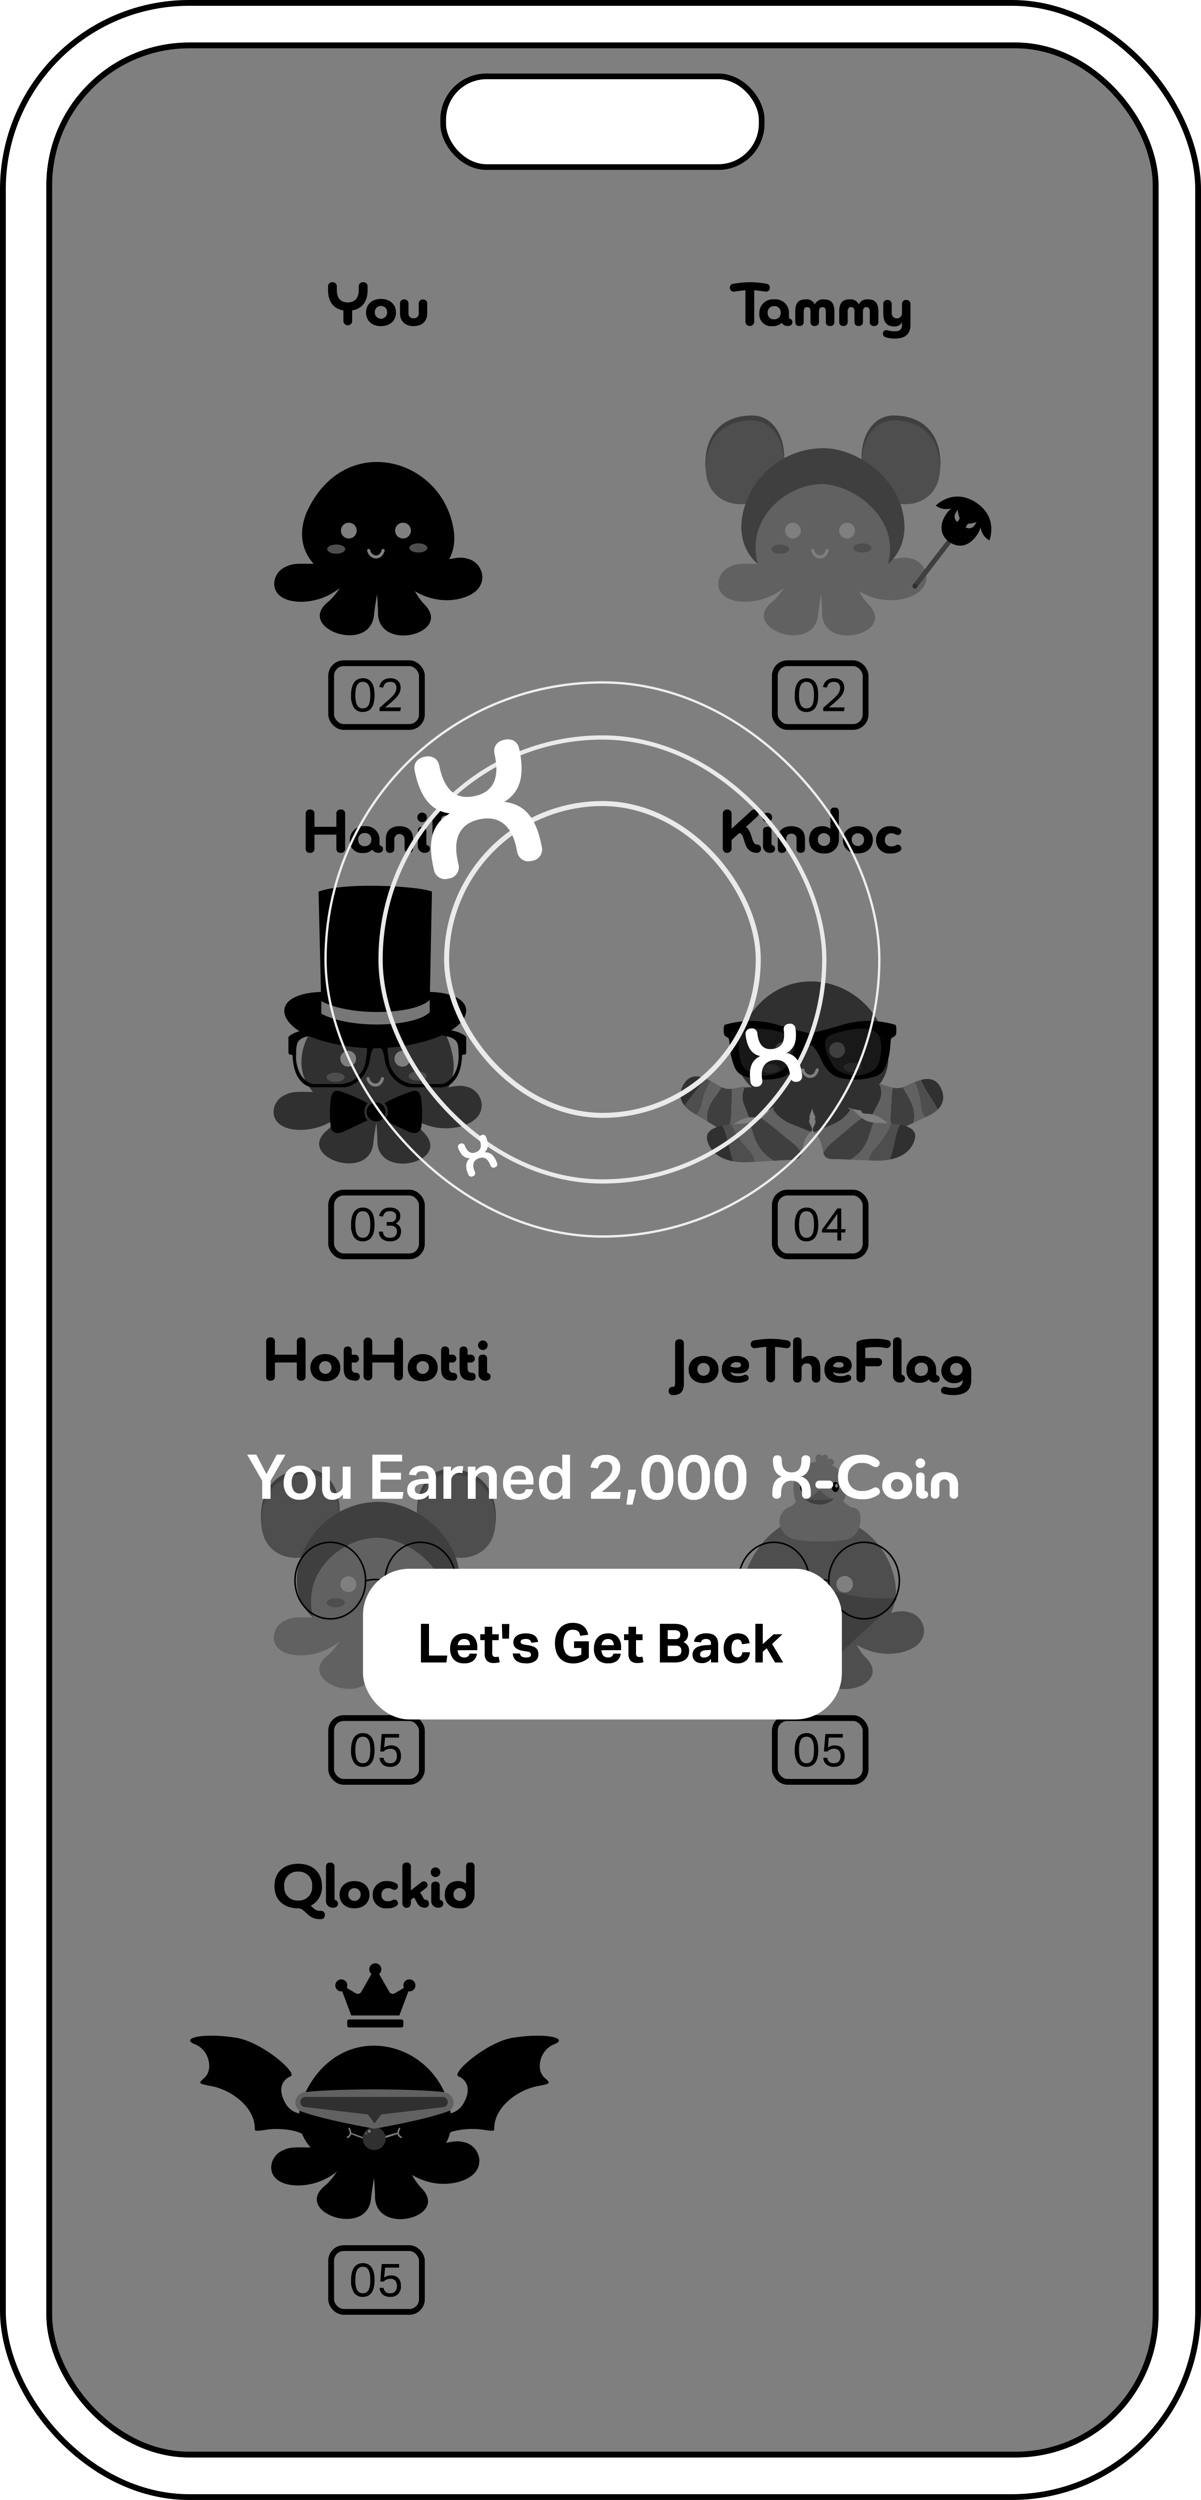 <svg xmlns="http://www.w3.org/2000/svg" xmlns:xlink="http://www.w3.org/1999/xlink" viewBox="0 0 311 647"><defs><path id="reuse-0" fill="none" stroke="#fff" stroke-linecap="round" stroke-miterlimit="10" stroke-width=".8" d="M28.21 22.9c-.76 2.64-3.38 1.8-3.74 0"/><path id="reuse-1" fill="#c3c3c3" d="M34.53 19.7c3.14 11 10.55 3.7 15.37 5.3 4.57.81 6.94 8.68-2.49 10.53-5.7 1-10.5-1.14-14.84-4.85M17.23 19.3c-1.32 10.64-9.63 5.37-14.05 7.74-4.3 1.6-5.36 9.24 4.06 9.14 5.67-.15 9.98-3.02 13.6-7.23"/><path id="reuse-2" fill="#c3c3c3" d="M22.6 22.2c3.46 3.44 4 9.75 4.29 16.32-.59 11.09 19.95 5.94 11.8-1.88-3.1-3.26-6.48-11.86-5.74-15.69"/><path id="reuse-3" fill="#c3c3c3" d="M31.71 23.22c-3.81 3.1-4.94 9.33-5.82 15.84-.42 11.1-20.78 4.06-11.8-2.97 3.45-2.95 7.65-11.2 7.26-15.08"/><path id="reuse-4" fill="#c3c3c3" d="M8.1 13.73C17.26-7.93 42.74-1.7 46.32 16.71c4.86 23.51-46.46 20.54-38.2-2.98Z"/><path id="reuse-5" d="M3.02 8.74A2.64 2.64 0 0 1 .8 7.69 5.49 5.49 0 0 1 0 4.38a7.81 7.81 0 0 1 .22-1.96 3.92 3.92 0 0 1 .61-1.36 2.49 2.49 0 0 1 .97-.8A3.02 3.02 0 0 1 3.07 0a2.98 2.98 0 0 1 1.27.26 2.41 2.41 0 0 1 .95.8 3.91 3.91 0 0 1 .59 1.36 8.25 8.25 0 0 1 .2 1.96 8.17 8.17 0 0 1-.2 1.95 3.78 3.78 0 0 1-.6 1.36 2.45 2.45 0 0 1-.97.79 3.1 3.1 0 0 1-1.29.26m.03-.94a1.67 1.67 0 0 0 .91-.23 1.68 1.68 0 0 0 .6-.68 3.67 3.67 0 0 0 .32-1.07 9.21 9.21 0 0 0 .1-1.45 9.2 9.2 0 0 0-.1-1.44 3.75 3.75 0 0 0-.33-1.08 1.67 1.67 0 0 0-.59-.68 1.67 1.67 0 0 0-.91-.23 1.7 1.7 0 0 0-.92.23 1.65 1.65 0 0 0-.6.68 3.72 3.72 0 0 0-.32 1.08 9.07 9.07 0 0 0-.1 1.44 9.08 9.08 0 0 0 .1 1.45 3.64 3.64 0 0 0 .32 1.07 1.66 1.66 0 0 0 .6.68 1.7 1.7 0 0 0 .92.23M7.38 7.65l.98-.86 1.07-.94q.58-.5 1.01-.92a6.72 6.72 0 0 0 .72-.8 3.04 3.04 0 0 0 .43-.78 2.48 2.48 0 0 0 .15-.85 1.56 1.56 0 0 0-.41-1.16 1.55 1.55 0 0 0-1.14-.4 2.6 2.6 0 0 0-.76.1 1.45 1.45 0 0 0-.53.28 1.48 1.48 0 0 0-.35.46 3.88 3.88 0 0 0-.25.65l-1-.16a4.57 4.57 0 0 1 .3-.84A2.36 2.36 0 0 1 8.14.7a2.56 2.56 0 0 1 .84-.51A3.42 3.42 0 0 1 10.2 0a3.27 3.27 0 0 1 1.13.18 2.34 2.34 0 0 1 .82.5 2.12 2.12 0 0 1 .5.76 2.68 2.68 0 0 1 .18.99 3.28 3.28 0 0 1-.15 1 3.57 3.57 0 0 1-.47.93 6.72 6.72 0 0 1-.79.93q-.48.48-1.14 1.05l-.71.6-.72.62h4.06l-.16.96H7.38Z"/><path id="reuse-6" d="M3.02 8.74A2.64 2.64 0 0 1 .8 7.69 5.49 5.49 0 0 1 0 4.38a7.81 7.81 0 0 1 .22-1.96 3.92 3.92 0 0 1 .61-1.36 2.49 2.49 0 0 1 .97-.8A3.02 3.02 0 0 1 3.07 0a2.98 2.98 0 0 1 1.27.26 2.41 2.41 0 0 1 .95.8 3.91 3.91 0 0 1 .59 1.36 8.25 8.25 0 0 1 .2 1.96 8.17 8.17 0 0 1-.2 1.95 3.78 3.78 0 0 1-.6 1.36 2.45 2.45 0 0 1-.97.79 3.1 3.1 0 0 1-1.29.26m.03-.94a1.67 1.67 0 0 0 .91-.23 1.68 1.68 0 0 0 .6-.68 3.67 3.67 0 0 0 .32-1.07 9.21 9.21 0 0 0 .1-1.45 9.2 9.2 0 0 0-.1-1.44 3.75 3.75 0 0 0-.33-1.08 1.67 1.67 0 0 0-.59-.68 1.67 1.67 0 0 0-.91-.23 1.7 1.7 0 0 0-.92.23 1.65 1.65 0 0 0-.6.68 3.72 3.72 0 0 0-.32 1.08 9.07 9.07 0 0 0-.1 1.44 9.08 9.08 0 0 0 .1 1.45 3.64 3.64 0 0 0 .32 1.07 1.66 1.66 0 0 0 .6.68 1.7 1.7 0 0 0 .92.23M8.42 6.4a1.8 1.8 0 0 0 .52 1.06 1.84 1.84 0 0 0 1.24.34 1.64 1.64 0 0 0 1.24-.47 2.06 2.06 0 0 0 .45-1.47 2.07 2.07 0 0 0-.4-1.3 1.54 1.54 0 0 0-1.28-.5 2.46 2.46 0 0 0-.97.17 2.19 2.19 0 0 0-.75.53h-.91L7.93.23h4.51v.93H8.81l-.23 2.6a2.79 2.79 0 0 1 .8-.43 3.2 3.2 0 0 1 1-.14 2.9 2.9 0 0 1 1.16.21 2.1 2.1 0 0 1 .79.58 2.35 2.35 0 0 1 .45.85 3.6 3.6 0 0 1 .14 1.03A2.9 2.9 0 0 1 12.2 8a2.7 2.7 0 0 1-1.99.73 3.05 3.05 0 0 1-2.01-.59 2.43 2.43 0 0 1-.8-1.75Z"/></defs><defs><clipPath id="a"><path fill="none" d="M0 0h25.68v11.36H0z"/></clipPath><clipPath id="b"><path fill="none" d="M0 0h46.79v14.58H0z"/></clipPath><clipPath id="c"><path fill="none" d="M0 0h46.03v15.15H0z"/></clipPath><clipPath id="d"><path fill="none" d="M0 0h37.25v15.03H0z"/></clipPath><clipPath id="e"><path d="M0 0h44.71v15.18H0z"/></clipPath><clipPath id="f"><path fill="none" d="M0 0h46.24v11.86H0z"/></clipPath><clipPath id="g"><path fill="none" d="M0 0h58.12v11.36H0z"/></clipPath><clipPath id="h"><path fill="#7e7e7e" d="M0 0h39.61v21.79H0z"/></clipPath><clipPath id="i"><path fill="none" d="M0 0h78.36v14.93H0z"/></clipPath><clipPath id="j"><path fill="none" d="M0 0h51.81v14.65H0z"/></clipPath><clipPath id="l"><path fill="none" d="M0 0h12.92v8.73H0z"/></clipPath><clipPath id="n"><path fill="none" d="M0 0h12.94v8.73H0z"/></clipPath><clipPath id="s"><path fill="none" d="M0 0h13.18v8.73H0z"/></clipPath><clipPath id="u"><path fill="none" d="M0 0h93.81v10.5H0z"/></clipPath><clipPath id="v"><path fill="none" d="M0 0h129.29v12.94H0z"/></clipPath><clipPath id="w"><path fill="none" d="M0 0h48.1v11.54H0z"/></clipPath><clipPath id="x"><path fill="#fff" d="M0 0h13.46v15.15H0z"/></clipPath><clipPath id="y"><path fill="#fff" d="M0 0h8.02v9.02H0z"/></clipPath><clipPath id="z"><path fill="#fff" d="M0 0h28.57v32.14H0z"/></clipPath><filter id="k" width="40" height="33" x="77.5" y="163.4" filterUnits="userSpaceOnUse"><feOffset/><feGaussianBlur result="l" stdDeviation="2.5"/><feFlood flood-opacity=".1"/><feComposite in2="l" operator="in"/><feComposite in="SourceGraphic"/></filter><filter id="m" width="40" height="33" x="77.5" y="300.39" filterUnits="userSpaceOnUse"><feOffset/><feGaussianBlur result="o" stdDeviation="2.5"/><feFlood flood-opacity=".1"/><feComposite in2="o" operator="in"/><feComposite in="SourceGraphic"/></filter><filter id="o" width="40" height="33" x="77.5" y="436.39" filterUnits="userSpaceOnUse"><feOffset/><feGaussianBlur result="r" stdDeviation="2.5"/><feFlood flood-opacity=".1"/><feComposite in2="r" operator="in"/><feComposite in="SourceGraphic"/></filter><filter id="p" width="40" height="33" x="77.5" y="573.57" filterUnits="userSpaceOnUse"><feOffset/><feGaussianBlur result="u" stdDeviation="2.5"/><feFlood flood-opacity=".1"/><feComposite in2="u" operator="in"/><feComposite in="SourceGraphic"/></filter><filter id="q" width="40" height="33" x="192.39" y="163.4" filterUnits="userSpaceOnUse"><feOffset/><feGaussianBlur result="x" stdDeviation="2.5"/><feFlood flood-opacity=".1"/><feComposite in2="x" operator="in"/><feComposite in="SourceGraphic"/></filter><filter id="r" width="40" height="33" x="192.39" y="300.39" filterUnits="userSpaceOnUse"><feOffset/><feGaussianBlur result="aa" stdDeviation="2.5"/><feFlood flood-opacity=".1"/><feComposite in2="aa" operator="in"/><feComposite in="SourceGraphic"/></filter><filter id="t" width="40" height="33" x="192.39" y="436.39" filterUnits="userSpaceOnUse"><feOffset/><feGaussianBlur result="ad" stdDeviation="2.5"/><feFlood flood-opacity=".1"/><feComposite in2="ad" operator="in"/><feComposite in="SourceGraphic"/></filter></defs><g fill="#fff" stroke="#000" stroke-width="1.5"><g transform="translate(-1430 -10165) translate(846 4081.543) translate(422 4725.457) translate(162 1358)"><rect width="311" height="647" stroke="none" rx="49"/><rect width="309.5" height="645.5" x=".75" y=".75" fill="none" rx="48.25"/></g><g transform="translate(-1430 -10165) translate(846 4081.543) translate(422 4725.457) translate(174 1369)"><rect width="288" height="625" stroke="none" rx="37"/><rect width="286.5" height="623.5" x=".75" y=".75" fill="none" rx="36.25"/></g></g><g transform="translate(-1430 -10165) translate(846 4081.543) translate(0 -26.648) translate(655 6229.667)"><path d="M34.53 19.7c3.14 11 10.55 3.7 15.37 5.3 4.57.81 6.94 8.68-2.49 10.53-5.7 1-10.5-1.14-14.84-4.85M17.23 19.3c-1.32 10.64-9.63 5.37-14.05 7.74-4.3 1.6-5.36 9.24 4.06 9.14 5.67-.15 9.98-3.02 13.6-7.23"/><path d="M22.6 22.2c3.46 3.44 4 9.75 4.29 16.32-.59 11.09 19.95 5.94 11.8-1.88-3.1-3.26-6.48-11.86-5.74-15.69"/><path d="M31.71 23.22c-3.81 3.1-4.94 9.33-5.82 15.84-.42 11.1-20.78 4.06-11.8-2.97 3.45-2.96 7.65-11.2 7.26-15.08"/><path d="M8.1 13.73C17.26-7.93 42.74-1.7 46.32 16.71c4.86 23.51-46.46 20.54-38.2-2.98Z"/><use xlink:href="#reuse-0" stroke-linecap="round" stroke-miterlimit="10" stroke-width=".8"/><circle cx="1.65" cy="1.65" r="1.65" fill="#fff" stroke="#fff" stroke-miterlimit="10" stroke-width=".8" transform="translate(17.676 16.108)"/><circle cx="1.65" cy="1.65" r="1.65" fill="#fff" stroke="#fff" stroke-miterlimit="10" stroke-width=".8" transform="translate(31.709 16.108)"/><ellipse cx="2.34" cy="1.19" fill="#9d9d9d" rx="2.34" ry="1.19" transform="translate(13.732 21.359)"/><ellipse cx="2.34" cy="1.19" fill="#9d9d9d" rx="2.34" ry="1.19" transform="translate(35.002 21.047)"/></g><g clip-path="url(#a)" transform="translate(-1430 -10165) translate(846 4081.543) translate(0 -26.648) translate(668.947 6183.148)"><path d="M3.97 7.28C1.39 6.88 0 4.96 0 2.03v-.96A1.06 1.06 0 0 1 1.14 0a1.06 1.06 0 0 1 1.13 1.07v.98c0 2.37 1.33 3.18 2.84 3.18 1.52 0 2.84-.81 2.84-3.18v-.98A1.06 1.06 0 0 1 9.1 0a1.06 1.06 0 0 1 1.14 1.07v.96c0 2.93-1.41 4.85-3.99 5.25v2.83a1.14 1.14 0 0 1-2.27 0ZM13.71 11.37c-2.38 0-3.87-1.46-3.87-3.53s1.49-3.52 3.87-3.52c2.37 0 3.88 1.46 3.88 3.52s-1.5 3.52-3.88 3.52m0-5.21a1.56 1.56 0 0 0-1.6 1.7 1.6 1.6 0 1 0 3.2 0 1.57 1.57 0 0 0-1.6-1.7M23.49 5.5a1 1 0 0 1 1.09-1.03 1.01 1.01 0 0 1 1.1 1.04v2.53c0 2.3-1.61 3.32-3.52 3.32s-3.52-1.02-3.52-3.32V5.5a1 1 0 0 1 1.09-1.04 1.02 1.02 0 0 1 1.1 1.04v2.43a1.23 1.23 0 0 0 1.33 1.4 1.23 1.23 0 0 0 1.33-1.4Z"/></g><g transform="translate(-1430 -10165) translate(846 4081.543) translate(0 -26.648) translate(766.666 6217.633) translate(3.327 12.035)"><use xlink:href="#reuse-1"/><use xlink:href="#reuse-2"/><use xlink:href="#reuse-3"/><use xlink:href="#reuse-4"/><use xlink:href="#reuse-0" stroke-linecap="round" stroke-miterlimit="10" stroke-width=".8"/><circle cx="1.65" cy="1.65" r="1.65" fill="#fff" stroke="#fff" stroke-miterlimit="10" stroke-width=".8" transform="translate(17.677 16.108)"/><circle cx="1.65" cy="1.65" r="1.65" fill="#fff" stroke="#fff" stroke-miterlimit="10" stroke-width=".8" transform="translate(31.709 16.108)"/><ellipse cx="2.34" cy="1.19" fill="#9d9d9d" rx="2.34" ry="1.19" transform="translate(13.732 21.359)"/><ellipse cx="2.34" cy="1.19" fill="#9d9d9d" rx="2.34" ry="1.19" transform="translate(35.002 21.047)"/></g><path fill="#7e7e7e" d="M203.09 118.48c0 6.05-6.1 10.95-11.23 10.95s-9.2-3.4-9.2-9.44c0-7.6 4.4-12.46 12.11-12.46 5.13 0 8.32 4.9 8.32 10.95"/><path fill="#9d9d9d" d="M202.98 119.66c0 5.99-6.03 10.84-11.1 10.84s-9.11-3.36-9.11-9.34c0-7.54 4.35-12.34 11.98-12.34 5.08 0 8.23 4.85 8.23 10.84"/><path fill="#7e7e7e" d="M223.1 118.48c0 6.05 6.1 10.95 11.22 10.95s9.2-3.4 9.2-9.44c0-7.61-4.4-12.46-12.11-12.46-5.13 0-8.31 4.9-8.31 10.95"/><path fill="#9d9d9d" d="M223.2 119.66c0 5.99 6.03 10.84 11.11 10.84s9.1-3.36 9.1-9.34c0-7.54-4.36-12.34-11.99-12.34-5.07 0-8.23 4.85-8.23 10.84"/><path fill="#7e7e7e" d="M233.16 130.45c-2.74-8.02-11.78-14.46-20.07-14.46a21.4 21.4 0 0 0-20.06 14.46c-3.63 10.62 3.21 15.48 3.21 15.48-3.21-11.54 7.25-20.7 16.85-20.65 8.32.34 20.07 9.11 16.85 20.65 0 0 6.84-4.86 3.22-15.48"/><g transform="translate(-1430 -10165) translate(846 4081.543) translate(0 -26.648) translate(766.666 6217.633) matrix(0.966, 0.259, -0.259, 0.966, 59.423, 17.01)"><path fill="#7e7e7e" d="M1.49 27.2 8.6 10.12l1.17.49-7.11 17.08z"/><circle cx=".65" cy=".65" r=".65" fill="#606060" transform="translate(1.386 26.898)"/><path d="M17.63 11v-.53a8.75 8.75 0 0 0-.75-3.53 7.5 7.5 0 0 0-2.03-2.67 9.38 9.38 0 0 0-3.18-1.71 9.3 9.3 0 0 0-3.6-.48 7.5 7.5 0 0 0-3.22 1 8.86 8.86 0 0 0-2.66 2.45l-.34.5.4.13a4.33 4.33 0 0 0 3.7-.52A7.25 7.25 0 0 0 5 7.59q-.12.35-.2.7a6.85 6.85 0 0 0-.2 1.35v.28a4.81 4.81 0 0 0 .42 1.94 4.14 4.14 0 0 0 1.12 1.48 5.17 5.17 0 0 0 1.74.94 5.1 5.1 0 0 0 1.99.26 4.12 4.12 0 0 0 1.77-.55 4.87 4.87 0 0 0 1.46-1.35 7.41 7.41 0 0 0 1.05-2.12 7.35 7.35 0 0 0 .39-2.11 4.32 4.32 0 0 0 2.7 2.62l.37.12.01-.16"/><path fill="#fff" d="M8.38 8.67a1.68 1.68 0 0 1-1.07-2.1l.31-.97.22.54a8 8 0 0 0 .88 1.49ZM12.88 8.37a1.68 1.68 0 0 1-2.11 1.08l.34-1.05a8 8 0 0 0 1.58-.68l.5-.31Z"/></g><g clip-path="url(#b)" transform="translate(-1430 -10165) translate(846 4081.543) translate(0 -26.648) translate(773 6183.148)"><path d="M4.03 2.08c-1.12.08-1.87.22-2.86.34A.98.98 0 0 1 0 1.46.95.95 0 0 1 .93.4 23.73 23.73 0 0 1 5.2 0a22.48 22.48 0 0 1 4.23.4.96.96 0 0 1 .91 1.06.97.97 0 0 1-1.17.96c-.99-.13-1.74-.26-2.86-.34v8.15a1.11 1.11 0 0 1-1.14 1.09 1.1 1.1 0 0 1-1.14-1.1Z"/><path d="M15.3 8.98c0 .34.08.46.34.5a.86.86 0 0 1 .54.98c-.05.43-.35.86-1.22.86a1.64 1.64 0 0 1-1.52-.83 3.25 3.25 0 0 1-2.48.88 3.05 3.05 0 0 1-3.34-3.24 3.54 3.54 0 0 1 3.87-3.7A3.49 3.49 0 0 1 15.3 8Zm-3.81-2.8a1.63 1.63 0 0 0-1.71 1.78 1.56 1.56 0 0 0 1.66 1.64 1.63 1.63 0 0 0 1.73-1.68 1.6 1.6 0 0 0-1.68-1.74M24.85 7.54c0-.82-.4-1.1-.88-1.1s-.9.29-.9 1.1v2.74a1 1 0 0 1-1.1 1.04.97.97 0 0 1-1.09-1.04V7.54c0-.82-.4-1.1-.88-1.1s-.88.29-.88 1.1v2.74A1 1 0 0 1 18 11.32a.97.97 0 0 1-1.07-1.04V7.54c0-2.53 1.21-3.1 2.66-3.1a2.31 2.31 0 0 1 2.4 1.3 2.37 2.37 0 0 1 2.41-1.3c1.5 0 2.66.65 2.66 3.1v2.74a1 1 0 0 1-1.12 1.04.96.96 0 0 1-1.09-1.04ZM36.24 7.54c0-.82-.4-1.1-.88-1.1s-.9.29-.9 1.1v2.74a1 1 0 0 1-1.1 1.04.97.97 0 0 1-1.09-1.04V7.54c0-.82-.4-1.1-.88-1.1s-.88.29-.88 1.1v2.74a1 1 0 0 1-1.12 1.04.97.97 0 0 1-1.07-1.04V7.54c0-2.53 1.22-3.1 2.66-3.1a2.31 2.31 0 0 1 2.4 1.3 2.37 2.37 0 0 1 2.42-1.3c1.5 0 2.65.65 2.65 3.1v2.74a1 1 0 0 1-1.12 1.04.96.96 0 0 1-1.09-1.04ZM42.85 14.58a7.53 7.53 0 0 1-2.56-.37.9.9 0 0 1-.66-.9.88.88 0 0 1 1.2-.86 7.3 7.3 0 0 0 1.9.26c.86 0 1.85-.21 1.85-1.67v-.9c-.05.67-.88 1.31-1.95 1.31-1.59 0-2.9-.68-2.9-3.39V5.6a1 1 0 0 1 1.08-1.02 1.05 1.05 0 0 1 1.1 1.02v2.42a1.33 1.33 0 1 0 2.66.03V5.6a1.01 1.01 0 0 1 1.1-1.02 1.05 1.05 0 0 1 1.1 1.02v5.44c0 2.87-2.06 3.54-3.94 3.54"/></g><g transform="translate(-1430 -10165) translate(846 4081.543) translate(0 -38.648) translate(654.834 6351.338) translate(0 27.008)"><path fill="#606060" d="M34.53 19.7c3.14 11 10.55 3.7 15.37 5.3 4.57.81 6.94 8.68-2.49 10.53-5.7 1-10.5-1.14-14.84-4.85M17.23 19.3c-1.32 10.64-9.63 5.37-14.05 7.74-4.3 1.6-5.36 9.24 4.06 9.14 5.67-.15 9.98-3.02 13.6-7.23"/><path fill="#606060" d="M22.6 22.2c3.46 3.44 4 9.75 4.29 16.32-.59 11.09 19.95 5.94 11.8-1.88-3.1-3.26-6.48-11.86-5.74-15.69"/><path fill="#606060" d="M31.71 23.22c-3.81 3.1-4.94 9.33-5.82 15.84-.42 11.1-20.78 4.06-11.8-2.97 3.45-2.95 7.65-11.2 7.26-15.08"/><path fill="#606060" d="M8.1 13.73C17.26-7.93 42.74-1.7 46.32 16.71c4.86 23.51-46.46 20.54-38.2-2.98Z"/><use xlink:href="#reuse-0" stroke-linecap="round" stroke-miterlimit="10" stroke-width=".8"/><circle cx="1.65" cy="1.65" r="1.65" fill="#fff" stroke="#fff" stroke-miterlimit="10" stroke-width=".8" transform="translate(17.677 16.108)"/><circle cx="1.65" cy="1.65" r="1.65" fill="#fff" stroke="#fff" stroke-miterlimit="10" stroke-width=".8" transform="translate(31.709 16.108)"/><ellipse cx="2.34" cy="1.19" fill="#9d9d9d" rx="2.34" ry="1.19" transform="translate(13.732 21.359)"/><ellipse cx="2.34" cy="1.19" fill="#9d9d9d" rx="2.34" ry="1.19" transform="translate(35.002 21.047)"/></g><g clip-path="url(#c)" transform="translate(-1430 -10165) translate(846 4081.543) translate(0 -38.648) translate(654.834 6351.338) translate(3.855 37.017) translate(0 0)"><path d="M46.03 2.8c0-.73.04-.72-.4-1.04C42.53-.54 36.15.05 30.75.1c-5.98.05-5.07 2.05-7.74 2.05S21.26.15 15.28.1C9.88.06 3.5-.55.4 1.76c-.45.33-.4.31-.4 1.04v2.94c0 .34-.04.97.58.97s.42-.03.55 1.18.47 4.01 2.16 5.7a4.34 4.34 0 0 0 3.87 1.55h7.19c1.53 0 3.58-1.25 4.8-2.68a10.23 10.23 0 0 0 2.05-5.13c.33-2.11.99-2.64 1.81-2.64s1.5.53 1.82 2.64a10.23 10.23 0 0 0 2.05 5.13c1.22 1.43 3.27 2.69 4.8 2.69h7.19a4.34 4.34 0 0 0 3.87-1.57c1.68-1.68 2.04-4.48 2.16-5.69s-.07-1.18.55-1.18.58-.63.58-.97ZM19.96 8.66c-.44 2.84-3.25 4.7-3.25 4.7a7.46 7.46 0 0 1-3.3.95H6.54c-1.29 0-2.71-1.35-3.37-2.43a9.43 9.43 0 0 1-1.18-5.2c0-1.88.14-2.98.78-3.65s2-1.54 8.13-1.54c2.17 0 7.42-.2 8.52.9 1.33 1.35 1 3.43.55 6.27m22.91 3.21c-.66 1.08-2.09 2.44-3.37 2.44h-6.89a7.46 7.46 0 0 1-3.29-.96s-2.8-1.85-3.25-4.7-.78-4.92.55-6.26c1.1-1.1 6.34-.9 8.52-.9 6.12 0 7.48.88 8.13 1.54s.78 1.77.78 3.65a9.43 9.43 0 0 1-1.18 5.19"/></g><path d="M82.97 256.72c-13.57.57-11.3 9.32 0 12.48a48.06 48.06 0 0 0 28.79-.24c12.17-4.03 11.86-11.98-.46-12.24"/><path fill="#eee" d="M83.2 262.32v-3.25c5.6 2.18 23.73 2.1 28.08-.4v3.3c-4 3.93-20.83 4.4-28.09.35Z"/><path d="m83.17 259.06-.68-28.3c6.81-2.6 26.4-1.38 29.36 0l-.56 28.01c-4 3.93-20.86 4.33-28.12.29ZM95.18 285.5a3.34 3.34 0 0 0 0 4.44l-6.1 2.88s-3.3 1.67-3.5-1.73a29.47 29.47 0 0 1 0-5.86c.17-2.29.8-3.29 2.49-2.81a42.52 42.52 0 0 1 7.11 3.08M99.56 285.5a3.34 3.34 0 0 1 0 4.44l6.1 2.88s3.3 1.66 3.5-1.74a29.48 29.48 0 0 0 0-5.86c-.17-2.28-.8-3.28-2.49-2.8a42.52 42.52 0 0 0-7.11 3.08"/><path d="M99.85 287.76a2.45 2.45 0 1 1-2.45-2.44 2.45 2.45 0 0 1 2.45 2.44"/><g clip-path="url(#d)" transform="translate(-1430 -10165) translate(846 4081.543) translate(0 -38.648) translate(663.162 6331.132)"><path d="M7.94 6.98H2.27v3.62a1.01 1.01 0 0 1-1.13 1.09A1 1 0 0 1 0 10.6V1.55A1.02 1.02 0 0 1 1.14.48a1.02 1.02 0 0 1 1.13 1.07v3.41h5.67v-3.4A1.03 1.03 0 0 1 9.08.47a1.02 1.02 0 0 1 1.13 1.07v9.05a1.01 1.01 0 0 1-1.13 1.09 1 1 0 0 1-1.14-1.09ZM19.12 9.35c0 .33.08.46.34.5a.86.86 0 0 1 .54.97c-.05.43-.35.86-1.22.86a1.64 1.64 0 0 1-1.52-.83 3.25 3.25 0 0 1-2.48.88 3.05 3.05 0 0 1-3.34-3.23 3.54 3.54 0 0 1 3.87-3.7 3.49 3.49 0 0 1 3.81 3.57Zm-3.8-2.8a1.63 1.63 0 0 0-1.72 1.77 1.56 1.56 0 0 0 1.66 1.65A1.63 1.63 0 0 0 17 8.3a1.6 1.6 0 0 0-1.68-1.74M25.6 8.15a1.33 1.33 0 1 0-2.66 0v2.5a1 1 0 0 1-1.1 1.04.98.98 0 0 1-1.08-1.04V8.13c0-2.3 1.48-3.33 3.52-3.33s3.52 1.03 3.52 3.33v2.51a1 1 0 0 1-1.1 1.04.98.98 0 0 1-1.09-1.04ZM28.91 2.51a1.24 1.24 0 0 1 2.48 0 1.24 1.24 0 0 1-2.48 0m1.23 2.44a.97.97 0 0 1 1.1 1.02v3.31c0 .32.08.44.34.47a.93.93 0 0 1 .56 1.04c-.06.45-.38.9-1.3.9a1.72 1.72 0 0 1-1.8-1.84V5.97c0-.7.42-1.02 1.1-1.02M35.04 7v7.04a1.02 1.02 0 0 1-1.12.99 1 1 0 0 1-1.09-1V3.47c0-2.08.66-3.46 3.14-3.46.94 0 1.28.35 1.28 1.02a.91.91 0 0 1-1.04 1.01c-.82 0-1.17.47-1.17 1.43v1.5h.91a.98.98 0 0 1 1.01 1.02.97.97 0 0 1-1 1.01Z"/></g><g transform="translate(-1430 -10165) translate(846 4081.543) translate(0 -38.648) translate(758.378 6376.099) translate(7.594 -0.001)"><path fill="#606060" d="M35.97 19.7c3.15 11 10.18 7.26 15 8.85 4.57.82 7.04 4.5.94 4.98-6.3.1-13.55.86-17.9-2.85M18.68 19.3c-1.33 10.64-9.35 7.57-13.77 9.94-4.3 1.61-8.76 6.28.66 6.18 10.09-.2 13.09-2.26 16.72-6.47"/><path fill="#606060" d="M26.73 23.05c3.56 6.6-.6 7.93 3.39 13.6 3.22 7.21 18.17 7.81 10 0-3.1-3.27-6.47-11.87-5.73-15.7"/><path fill="#606060" d="M34.46 24.3c-3.81 3.1-6.5 7.93-7.81 14.46-3.95 6.09-20.1 4.36-11.11-2.67 3.44-2.95 7.64-11.2 7.25-15.08"/><path fill="#606060" d="M9.55 13.73c9.14-21.66 34.63-15.43 38.2 2.98 4.86 23.51-46.46 20.54-38.2-2.98Z"/><path fill="none" stroke="#fff" stroke-linecap="round" stroke-miterlimit="10" stroke-width=".8" d="M29.65 22.9c-.75 2.64-3.38 1.8-3.74 0"/><circle cx="1.65" cy="1.65" r="1.65" fill="#fff" stroke="#fff" stroke-miterlimit="10" stroke-width=".8" transform="translate(19.119 16.108)"/><circle cx="1.65" cy="1.65" r="1.65" fill="#fff" stroke="#fff" stroke-miterlimit="10" stroke-width=".8" transform="translate(33.152 16.108)"/><ellipse cx="2.34" cy="1.19" fill="#9d9d9d" rx="2.34" ry="1.19" transform="translate(15.175 21.359)"/><ellipse cx="2.34" cy="1.19" fill="#9d9d9d" rx="2.34" ry="1.19" transform="translate(36.445 21.047)"/></g><path d="M195.18 265.9h6.22a4.67 4.67 0 0 1 4.67 4.66v3.11a5 5 0 0 1-4.84 4.89h-5.8a5.09 5.09 0 0 1-4.92-4.89v-3.11a4.67 4.67 0 0 1 4.67-4.67ZM217.74 265.9h6.23a4.67 4.67 0 0 1 4.66 4.66v3.11a4.77 4.77 0 0 1-4.66 4.8h-5.7c-2.59 0-5.2-2.22-5.2-4.8v-3.11a4.67 4.67 0 0 1 4.67-4.67Z" opacity=".5"/><g clip-path="url(#e)" transform="translate(-1430 -10165) translate(846 4081.543) translate(0 -38.648) translate(758.378 6376.099) translate(13.022 10.227) translate(0 0) translate(0 0)"><path d="M44.44 1a24 24 0 0 0-13.69 0c-4.49 1.35-8.27 2.21-8.4 2.24-.12-.03-3.9-.9-8.4-2.24A24 24 0 0 0 .28 1c-.36.1-.33 2.27-.13 2.58s.3.44.93.74.24 2.4.9 4.98 1.17 4.45 3.85 5.18a17.54 17.54 0 0 0 8.53.32c3.2-.66 4.55-3.62 5.2-4.99s1.81-3.66 2.78-3.52h.02c.97-.14 2.13 2.16 2.78 3.52s2 4.33 5.2 4.99a17.55 17.55 0 0 0 8.54-.32c2.67-.73 3.17-2.6 3.84-5.18s.27-4.69.9-4.98.73-.42.94-.73.24-2.5-.13-2.59M16.59 11.24c-.78 1.4-2.12 2.12-4.3 2.71a8.39 8.39 0 0 1-6.73-1.5c-1.19-1.01-1.77-4.07-1.62-6.5.23-3.59 2.86-4.51 7.9-3.7 0 0 4.44.77 5.77 1.77 2.15 1.61-.25 5.82-1.03 7.22m22.59 1.22a8.39 8.39 0 0 1-6.73 1.5c-2.18-.6-3.52-1.32-4.3-2.72s-3.18-5.6-1.03-7.22c1.33-1 5.77-1.77 5.77-1.77 5.04-.81 7.67.11 7.9 3.7.15 2.43-.43 5.49-1.62 6.5"/></g><path fill="#606060" d="M193.95 289.18c1.08-.09 1.98.1 2.5-.05.82-.22.48-1.26-.38-3.75-1.1-3.16.5-4.4-3.3-3.9l-.63.07c-.03.3-.07.64-.13 1-.36 2.32.81 3.78 1.94 6.63"/><path fill="#c3c3c3" d="M183.97 279.73c-3.03 5.26-1.5 6.55-3.72 8.77l2.97 1.77c-.3-1.86.14-3.72 1.75-6.1.98-1.42 1.56-2.23 1.9-2.8a13.2 13.2 0 0 1-1.4-.77c-.48-.3-1-.6-1.5-.87"/><path fill="#606060" d="M177.26 280.27c-1.51 2.21-1.36 4.22.02 5.9 1.86-2.76 4.43-5.32 5.11-7.17-1.9-.7-3.76-.72-5.13 1.27"/><path fill="#c3c3c3" d="m189.44 281.78.02.47c.02.61.01 1.14 0 1.65-.03 1.02-.11 1.97-.16 3.33-.02.51-.04 1.08-.04 1.74a7.33 7.33 0 0 1-.11 1.2 5.18 5.18 0 0 1-.22.9l-.12.33a5.25 5.25 0 0 1-.2.47 29.18 29.18 0 0 1 3-1.93 9.5 9.5 0 0 1 2.34-.77l-.19-.53a41.84 41.84 0 0 0-.37-.98l-.25-.63-.19-.46-.16-.41-.12-.36a5.36 5.36 0 0 1-.24-3.1 22.93 22.93 0 0 0 .44-1.6 28.73 28.73 0 0 1-3.43.68"/><path fill="#7e7e7e" d="M186.86 281.37c-.33.57-.9 1.38-1.88 2.81-1.61 2.37-2.05 4.23-1.76 6.1 1.03.6 1.88 1.12 2.8 1.74a2.14 2.14 0 0 0 2.58-.14 6.7 6.7 0 0 0 .66-2.9c.03-3.5.3-4.59.18-7.2a4.61 4.61 0 0 1-2.58-.41"/><path fill="#9d9d9d" d="M182.39 279c-.68 1.85-3.25 4.41-5.1 7.18a8.73 8.73 0 0 0 2.18 1.84l.78.47c2.22-2.2.7-3.5 3.72-8.76a13.28 13.28 0 0 0-1.58-.73"/><path fill="#606060" d="M225.95 288.39c-1.07-.2-1.99-.12-2.5-.31-.78-.31-.33-1.3.78-3.69 1.42-3.04-.04-4.43 3.7-3.54l.61.14.03 1.01c.11 2.34-1.2 3.67-2.62 6.39"/><path fill="#c3c3c3" d="M236.86 280.04c2.46 5.55.8 6.67 2.78 9.1-1.26.6-2.26 1.05-3.14 1.46.5-1.82.25-3.72-1.1-6.25-.82-1.53-1.31-2.39-1.58-3a13.21 13.21 0 0 0 1.46-.6c.5-.25 1.04-.5 1.58-.71"/><path fill="#606060" d="M243.48 281.27c1.27 2.36.91 4.35-.64 5.88-1.56-2.95-3.84-5.77-4.33-7.67 1.96-.51 3.82-.33 4.97 1.8"/><path fill="#c3c3c3" d="m231.2 281.5-.06.47c-.09.6-.14 1.13-.17 1.64-.08 1.02-.1 1.97-.2 3.33-.03.5-.07 1.08-.14 1.73a7.33 7.33 0 0 0-.02 1.2 5.18 5.18 0 0 0 .14.93l.08.34a5.25 5.25 0 0 0 .15.5 29.18 29.18 0 0 0-2.78-2.24 9.5 9.5 0 0 0-2.26-1.01l.24-.52a41.85 41.85 0 0 1 .47-.93l.32-.6.24-.44.2-.4.16-.33a5.36 5.36 0 0 0 .56-3.08 21.5 21.5 0 0 1-.28-1.63 28.74 28.74 0 0 0 3.36 1.04"/><path fill="#7e7e7e" d="M233.81 281.36c.28.6.77 1.47 1.58 3 1.36 2.52 1.6 4.42 1.1 6.24-1.08.5-1.97.93-2.96 1.45a2.14 2.14 0 0 1-2.55-.42 6.7 6.7 0 0 1-.35-2.96c.34-3.47.18-4.58.58-7.17a4.61 4.61 0 0 0 2.6-.14"/><path fill="#9d9d9d" d="M238.5 279.48c.5 1.9 2.77 4.72 4.34 7.67a8.73 8.73 0 0 1-2.37 1.6l-.83.4c-1.98-2.44-.32-3.56-2.78-9.11a13.28 13.28 0 0 1 1.65-.56"/><path fill="#606060" d="M209.94 292.94c.99-.74-.46-2.01-.43-2.76.33-1.58.42-.74-1.67-1.76-4.64-2.01-4.4-4.03-7.68-1.3l-.55.45 1 .93c2.22 2.19 5.02 2.7 9.33 4.44"/><path fill="#c3c3c3" d="M189.4 291c2.82 6.31 5.8 6.47 6.04 9.7 2-.1 3.58-.2 4.96-.3a10.84 10.84 0 0 1-5.04-6.24c-.62-1.8-.94-2.84-1.25-3.53-.62.1-1.36.15-2.24.2-.82.04-1.66.1-2.48.18"/><path fill="#606060" d="M183.26 295.55c.95 2.8 3.35 4.42 6.61 5-1.21-3.48-1.5-7.22-2.88-9.2-2.7.55-4.58 1.68-3.73 4.2"/><path fill="#c3c3c3" d="m197.16 289.41.54.39c.7.5 1.3.96 1.84 1.4 1.11.89 2.09 1.74 3.56 2.92.55.44 1.17.94 1.9 1.5a12.06 12.06 0 0 1 1.23 1.08 7.58 7.58 0 0 1 .77.9q.14.17.25.35l.22.35c.04.06.08.12.1.18a19.1 19.1 0 0 1 .86-3.47 6.98 6.98 0 0 1 1.5-2.08 112.1 112.1 0 0 0-2.24-.94l-.97-.38-.7-.28-.62-.25-.52-.22a10.2 10.2 0 0 1-3.7-2.5 8.16 8.16 0 0 1-.4-.48c-.34-.43-.66-.8-.94-1.14a23.83 23.83 0 0 1-2.68 2.67"/><path fill="#7e7e7e" d="M194.11 290.63c.3.7.63 1.73 1.25 3.53a10.83 10.83 0 0 0 5.05 6.24c1.7-.1 3.13-.19 4.75-.22s2.15-.71 2.42-1.7a9.41 9.41 0 0 0-2.58-2.86c-3.86-2.98-4.8-4.07-7.84-6.2a5.97 5.97 0 0 1-3.05 1.2"/><path fill="#9d9d9d" d="M187 291.35c1.36 1.98 1.66 5.72 2.87 9.2a18.75 18.75 0 0 0 4.25.22l1.32-.07c-.24-3.23-3.21-3.38-6.05-9.7a23.42 23.42 0 0 0-2.4.35"/><path fill="#606060" d="M210.82 293.02c-.98-.7.41-1.96.37-2.7-.34-1.52-.42-.7 1.6-1.73 4.47-2.04 4.2-4 7.44-1.39l.54.43-.95.92c-2.12 2.16-4.84 2.71-9 4.47"/><path fill="#c3c3c3" d="M230.77 290.8c-2.65 6.18-5.54 6.38-5.72 9.53l-4.83-.21a10.54 10.54 0 0 0 4.8-6.15c.57-1.77.87-2.79 1.15-3.46.61.08 1.33.12 2.19.15.8.03 1.61.07 2.41.14"/><path fill="#606060" d="M236.8 295.1c-.87 2.75-3.17 4.36-6.34 4.98 1.13-3.4 1.35-7.04 2.65-9 2.63.5 4.49 1.56 3.7 4.03"/><path fill="#c3c3c3" d="M223.19 289.37c-.18.14-.36.26-.52.4-.68.5-1.24.94-1.77 1.38-1.07.88-2 1.73-3.4 2.9l-1.83 1.5a11.73 11.73 0 0 0-1.18 1.07 7.8 7.8 0 0 0-.75.89l-.23.34-.21.35a2.5 2.5 0 0 0-.1.17 18.59 18.59 0 0 0-.9-3.35 6.8 6.8 0 0 0-1.48-2l.75-.34.72-.32.7-.3.92-.38.68-.28a48.62 48.62 0 0 0 1.1-.48 9.93 9.93 0 0 0 3.58-2.5l.38-.48c.32-.42.62-.8.89-1.12a23.18 23.18 0 0 0 2.65 2.55"/><path fill="#7e7e7e" d="M226.17 290.5c-.28.68-.58 1.7-1.16 3.47a10.54 10.54 0 0 1-4.8 6.15c-1.66-.08-3.05-.13-4.63-.14s-2.1-.66-2.38-1.6a9.15 9.15 0 0 1 2.46-2.83c3.7-2.97 4.6-4.04 7.53-6.18a5.8 5.8 0 0 0 2.98 1.13"/><path fill="#9d9d9d" d="M233.11 291.09c-1.3 1.95-1.52 5.59-2.65 9a18.24 18.24 0 0 1-4.12.28l-1.29-.04c.18-3.15 3.07-3.35 5.72-9.53a22.79 22.79 0 0 1 2.34.29"/><g clip-path="url(#f)" transform="translate(-1430 -10165) translate(846 4081.543) translate(0 -38.648) translate(771.169 6331.132)"><path d="M0 1.57A1.06 1.06 0 0 1 1.14.48a1.07 1.07 0 0 1 1.13 1.09v3.89L7.43.76A.98.98 0 0 1 8.1.47a1.2 1.2 0 0 1 1.14 1.14 1 1 0 0 1-.37.75L5.99 4.99C7.8 6.27 7.29 9.54 8.9 9.54a1 1 0 0 1 .98 1.07.99.99 0 0 1-1 1.07c-4.03 0-2.8-4.99-4.65-5.09L2.27 8.37v2.23a1.12 1.12 0 0 1-1.13 1.09A1.1 1.1 0 0 1 0 10.6ZM10.29 2.51a1.18 1.18 0 0 1 1.25-1.18 1.17 1.17 0 0 1 1.23 1.18 1.15 1.15 0 0 1-1.23 1.2 1.16 1.16 0 0 1-1.25-1.2m1.23 2.44a.97.97 0 0 1 1.1 1.02v3.31c0 .32.08.44.34.47a.93.93 0 0 1 .56 1.04c-.07.45-.39.9-1.3.9a1.72 1.72 0 0 1-1.8-1.84V5.97c0-.7.42-1.02 1.1-1.02M19.09 8.15a1.24 1.24 0 0 0-1.33-1.41 1.24 1.24 0 0 0-1.33 1.4v2.5a1 1 0 0 1-1.1 1.05.98.98 0 0 1-1.09-1.04V8.13c0-2.3 1.49-3.33 3.52-3.33s3.52 1.03 3.52 3.33v2.51a1 1 0 0 1-1.1 1.04.98.98 0 0 1-1.09-1.04ZM22.33 8.39c0-2.29 1.35-3.59 3.37-3.59a3.18 3.18 0 0 1 2.16.67V.97a1.1 1.1 0 0 1 2.2 0V8.3a3.55 3.55 0 0 1-3.85 3.56c-2.2 0-3.87-1.24-3.87-3.46m3.87-1.8a1.56 1.56 0 0 0-1.6 1.72 1.6 1.6 0 1 0 3.2 0 1.58 1.58 0 0 0-1.6-1.71M34.98 11.85c-2.39 0-3.88-1.46-3.88-3.53s1.5-3.52 3.88-3.52c2.37 0 3.87 1.46 3.87 3.52s-1.5 3.52-3.87 3.52m0-5.21a1.56 1.56 0 0 0-1.6 1.7 1.6 1.6 0 1 0 3.2 0 1.57 1.57 0 0 0-1.6-1.7M39.7 8.37a3.45 3.45 0 0 1 3.7-3.57 4.35 4.35 0 0 1 2.5.67.96.96 0 0 1 .33.7.9.9 0 0 1-.91.9 1.04 1.04 0 0 1-.47-.1 2.18 2.18 0 0 0-1.28-.34 1.6 1.6 0 0 0-1.6 1.74Zm2.27 0a1.53 1.53 0 0 0 1.6 1.65 2.1 2.1 0 0 0 1.28-.32 1.04 1.04 0 0 1 .46-.11.94.94 0 0 1 .93.91.89.89 0 0 1-.33.69 4.04 4.04 0 0 1-2.52.67 3.39 3.39 0 0 1-3.7-3.49Z"/></g><g transform="translate(-1430 -10165) translate(846 4081.543) translate(0 -23.648) translate(651.555 6487.311) translate(3.327 12.035)"><use xlink:href="#reuse-1"/><use xlink:href="#reuse-2"/><use xlink:href="#reuse-3"/><use xlink:href="#reuse-4"/><use xlink:href="#reuse-0" stroke-linecap="round" stroke-miterlimit="10" stroke-width=".8"/><circle cx="1.65" cy="1.65" r="1.65" fill="#fff" stroke="#fff" stroke-miterlimit="10" stroke-width=".8" transform="translate(17.677 16.108)"/><circle cx="1.65" cy="1.65" r="1.65" fill="#fff" stroke="#fff" stroke-miterlimit="10" stroke-width=".8" transform="translate(31.709 16.108)"/><ellipse cx="2.34" cy="1.19" fill="#9d9d9d" rx="2.34" ry="1.19" transform="translate(13.732 21.359)"/><ellipse cx="2.34" cy="1.19" fill="#9d9d9d" rx="2.34" ry="1.19" transform="translate(35.002 21.047)"/></g><path fill="#7e7e7e" d="M87.97 391.16c0 6.05-6.1 10.95-11.22 10.95s-9.2-3.4-9.2-9.44c0-7.61 4.4-12.46 12.11-12.46 5.13 0 8.31 4.9 8.31 10.95"/><path fill="#9d9d9d" d="M87.87 392.34c0 5.99-6.03 10.84-11.11 10.84s-9.1-3.36-9.1-9.35c0-7.53 4.35-12.34 11.98-12.34 5.08 0 8.23 4.86 8.23 10.85"/><path fill="#7e7e7e" d="M107.98 391.16c0 6.04 6.1 10.95 11.23 10.95s9.2-3.4 9.2-9.44c0-7.61-4.4-12.46-12.11-12.46-5.13 0-8.32 4.9-8.32 10.95"/><path fill="#9d9d9d" d="M108.09 392.34c0 5.99 6.03 10.84 11.1 10.84s9.1-3.36 9.1-9.35c0-7.53-4.35-12.34-11.98-12.34-5.07 0-8.23 4.86-8.23 10.85"/><path fill="#7e7e7e" d="M118.04 403.13c-2.73-8.02-11.77-14.46-20.06-14.46a21.4 21.4 0 0 0-20.07 14.46c-3.62 10.62 3.22 15.48 3.22 15.48-3.22-11.54 7.25-20.7 16.85-20.65 8.32.34 20.06 9.1 16.85 20.65 0 0 6.84-4.86 3.21-15.48"/><g fill="none" stroke="#000" stroke-width=".4"><g transform="translate(-1430 -10165) translate(846 4081.543) translate(0 -23.648) translate(651.555 6487.311) translate(8.637 18.741)"><ellipse cx="9.34" cy="10.11" stroke="none" rx="9.34" ry="10.11"/><ellipse cx="9.34" cy="10.11" rx="9.14" ry="9.91"/></g><g transform="translate(-1430 -10165) translate(846 4081.543) translate(0 -23.648) translate(651.555 6487.311) translate(8.637 18.741) translate(23.34)"><ellipse cx="9.34" cy="10.11" stroke="none" rx="9.34" ry="10.11"/><ellipse cx="9.34" cy="10.11" rx="9.14" ry="9.91"/></g><path d="M94.44 409.2a8.94 8.94 0 0 1 5.44 0"/></g><g clip-path="url(#g)" transform="translate(-1430 -10165) translate(846 4081.543) translate(0 -23.648) translate(652.92 6453.223)"><path d="M7.94 6.5H2.27v3.62a1.01 1.01 0 0 1-1.13 1.08A1 1 0 0 1 0 10.12V1.06A1.02 1.02 0 0 1 1.14 0a1.02 1.02 0 0 1 1.13 1.07v3.41h5.67v-3.4A1.03 1.03 0 0 1 9.08 0a1.02 1.02 0 0 1 1.13 1.07v9.04a1.01 1.01 0 0 1-1.13 1.09 1 1 0 0 1-1.14-1.09ZM15.33 11.37c-2.39 0-3.87-1.46-3.87-3.53s1.48-3.52 3.87-3.52c2.37 0 3.87 1.46 3.87 3.52s-1.5 3.52-3.87 3.52m0-5.21a1.56 1.56 0 0 0-1.6 1.7 1.6 1.6 0 1 0 3.2 0 1.57 1.57 0 0 0-1.6-1.7M20.08 3.33a.96.96 0 0 1 1.02-.98.98.98 0 0 1 1.06.98v1.15h.8a1.01 1.01 0 0 1 1.07 1.03 1 1 0 0 1-1.07 1h-.8v1.43c0 .8.35 1.23 1.16 1.23a.92.92 0 0 1 .92 1.01.96.96 0 0 1-1.02 1.02c-2.58 0-3.14-1.3-3.14-3.27ZM33.16 6.5h-5.67v3.62a1.14 1.14 0 0 1-2.27 0V1.07a1.14 1.14 0 0 1 2.27 0v3.41h5.67v-3.4a1.14 1.14 0 0 1 2.27 0v9.04a1.14 1.14 0 0 1-2.27 0ZM40.55 11.37c-2.39 0-3.88-1.46-3.88-3.53s1.49-3.52 3.87-3.52c2.37 0 3.88 1.46 3.88 3.52s-1.5 3.52-3.87 3.52m0-5.21a1.56 1.56 0 0 0-1.6 1.7 1.6 1.6 0 1 0 3.2 0 1.57 1.57 0 0 0-1.6-1.7M45.3 3.33a.96.96 0 0 1 1.02-.98.98.98 0 0 1 1.06.98v1.15h.8a1.01 1.01 0 0 1 1.07 1.03 1 1 0 0 1-1.07 1h-.8v1.43c0 .8.35 1.23 1.16 1.23a.92.92 0 0 1 .92 1.01.96.96 0 0 1-1.03 1.02c-2.57 0-3.13-1.3-3.13-3.27ZM50.08 3.33a.96.96 0 0 1 1.02-.98.98.98 0 0 1 1.06.98v1.15h.8a1.01 1.01 0 0 1 1.07 1.03 1 1 0 0 1-1.07 1h-.8v1.43c0 .8.35 1.23 1.17 1.23a.91.91 0 0 1 .91 1.01.96.96 0 0 1-1.02 1.02c-2.58 0-3.14-1.3-3.14-3.27ZM54.88 2.03a1.24 1.24 0 0 1 2.48 0 1.24 1.24 0 0 1-2.48 0m1.23 2.44a.97.97 0 0 1 1.1 1.02V8.8c0 .32.08.43.34.47a.93.93 0 0 1 .56 1.04c-.07.44-.39.9-1.3.9A1.72 1.72 0 0 1 55 9.36V5.5c0-.7.42-1.02 1.1-1.02"/></g><g transform="translate(-1430 -10165) translate(846 4081.543) translate(0 -23.648) translate(769.375 6483.469) translate(0 15.877)"><path fill="#9d9d9d" d="M34.53 19.7c3.14 11 10.55 3.7 15.37 5.3 4.57.81 6.94 8.68-2.49 10.53-5.7 1-10.5-1.14-14.84-4.85M17.23 19.3c-1.32 10.64-9.63 5.37-14.05 7.74-4.3 1.6-5.36 9.24 4.06 9.14 5.67-.15 9.98-3.02 13.6-7.23"/><path fill="#9d9d9d" d="M22.6 22.2c3.46 3.44 4 9.75 4.29 16.32-.59 11.09 19.95 5.94 11.8-1.88-3.1-3.26-6.48-11.86-5.74-15.69"/><path fill="#9d9d9d" d="M31.71 23.22c-3.81 3.1-4.94 9.33-5.82 15.84-.42 11.1-20.78 4.06-11.8-2.97 3.45-2.95 7.65-11.2 7.26-15.08"/><path fill="#9d9d9d" d="M8.1 13.73C17.26-7.93 42.74-1.7 46.32 16.71c4.86 23.51-46.46 20.54-38.2-2.98Z"/><use xlink:href="#reuse-0" stroke-linecap="round" stroke-miterlimit="10" stroke-width=".8"/><circle cx="1.65" cy="1.65" r="1.65" fill="#fff" stroke="#fff" stroke-miterlimit="10" transform="translate(17.677 16.108)"/><circle cx="1.65" cy="1.65" r="1.65" fill="#fff" stroke="#fff" stroke-miterlimit="10" transform="translate(31.709 16.108)"/><ellipse cx="2.34" cy="1.19" fill="#eee" rx="2.34" ry="1.19" transform="translate(13.732 21.359)"/><ellipse cx="2.34" cy="1.19" fill="#eee" rx="2.34" ry="1.19" transform="translate(35.002 21.047)"/></g><g clip-path="url(#h)" transform="translate(-1430 -10165) translate(846 4081.543) translate(0 -23.648) translate(769.375 6483.469) translate(7.146 34.417) translate(0 0)"><path fill="#7e7e7e" d="M.46 4c-1.7-3.17.86.87 16.02-3.17 4.11-1.1 1.8-1.16 6.78.13A46.49 46.49 0 0 0 39.23 2.8c3.3-.2-15.59 13.86-17.21 18.65C20.99 24.48 1.96 6.79.46 3.99"/></g><g fill="none" stroke="#000" stroke-width=".4"><g transform="translate(-1430 -10165) translate(846 4081.543) translate(0 -23.648) translate(769.375 6483.469) translate(5.697 22.582) translate(0 0)"><ellipse cx="9.34" cy="10.11" stroke="none" rx="9.34" ry="10.11"/><ellipse cx="9.34" cy="10.11" rx="9.14" ry="9.91"/></g><g transform="translate(-1430 -10165) translate(846 4081.543) translate(0 -23.648) translate(769.375 6483.469) translate(5.697 22.582) translate(23.34 0)"><ellipse cx="9.34" cy="10.11" stroke="none" rx="9.34" ry="10.11"/><ellipse cx="9.34" cy="10.11" rx="9.14" ry="9.91"/></g><path d="M209.32 409.2a8.94 8.94 0 0 1 5.44 0"/></g><path fill="#c3c3c3" d="M206.08 388.61s-1.28-3.4-.18-5.96c1.26-2.92 3.95-4.36 5.37-4.3.3.02-.55-.88.26-1.7.6-.61 1.3-.13 1.17.3-.13.4.4-.67 1.06-.49.69.18.74.9.46 1.08-.46.3.98-.38 1.48.3s.3 1.16-.26 1.22c-.41.03 1.89.89 2.85 2.72 1 1.91 1.24 5 .1 6.63-.18.26 1.05.92 1.59 1.47.4.4 2.52-.13 2.8 2.41s-.63 4.7-2.5 5.76c-1.8 1.03-11.09 1.2-14.4.34a5.09 5.09 0 0 1-4.06-4.27 4.24 4.24 0 0 1 2.47-4.1 3.12 3.12 0 0 0 1.79-1.41"/><path d="M209.03 384.84c0 .71-.42 1.3-.92 1.3s-.93-.59-.93-1.3.42-1.29.93-1.29.92.58.92 1.3"/><path fill="#fff" d="M208.77 384.51c0 .28-.16.5-.36.5s-.35-.22-.35-.5.16-.5.35-.5.36.23.36.5"/><path d="M217.24 384.84c0 .71-.41 1.3-.92 1.3s-.92-.59-.92-1.3.4-1.29.92-1.29.92.58.92 1.3"/><path fill="#fff" d="M216.98 384.51c0 .28-.16.5-.36.5s-.35-.22-.35-.5.16-.5.35-.5.36.23.36.5"/><path fill="#7e7e7e" d="M212.2 388.13a12.41 12.41 0 0 1-3.62-.26c.04.35 1.46 1.5 3.62 1.5s3.58-1.15 3.62-1.5a12.41 12.41 0 0 1-3.62.26"/><path fill="#9d9d9d" d="M215.7 387.77c-1.96 0-2.85-2.04-3.5-2.04s-1.53 2.04-3.5 2.04c-.08 0-.12.04-.11.1a12.4 12.4 0 0 0 3.61.27 12.4 12.4 0 0 0 3.62-.27c0-.06-.03-.1-.12-.1"/><g clip-path="url(#i)" transform="translate(-1430 -10165) translate(846 4081.543) translate(0 -23.648) translate(757.15 6453.223)"><path d="M1.67 1.57A1.03 1.03 0 0 1 2.8.48a1.03 1.03 0 0 1 1.14 1.09v10.37c0 2.2-.96 3-2.92 3A1 1 0 0 1 0 13.85a1 1 0 0 1 1.02-1.06c.42 0 .65-.2.65-.86ZM9.04 11.85c-2.38 0-3.87-1.46-3.87-3.53S6.66 4.8 9.04 4.8c2.37 0 3.88 1.46 3.88 3.52s-1.5 3.52-3.88 3.52m0-5.21a1.56 1.56 0 0 0-1.6 1.7 1.6 1.6 0 1 0 3.2 0 1.57 1.57 0 0 0-1.6-1.7M15.98 8.98c.23.69.84 1.07 2.04 1.07a3.84 3.84 0 0 0 1.57-.32.83.83 0 0 1 .72 1.49 5.17 5.17 0 0 1-2.7.53c-2.55 0-3.85-1.43-3.85-3.44 0-2.16 1.46-3.5 3.81-3.5 1.76 0 3.25.76 3.25 2.42 0 1.57-1.31 2.1-2.87 2.1A4.72 4.72 0 0 1 16 8.98m-.02-1.49a3.87 3.87 0 0 0 1.6.32c.8 0 1.15-.22 1.15-.67 0-.48-.4-.72-1.1-.72a1.47 1.47 0 0 0-1.65 1.07M25.28 2.45c-1.12.08-1.87.22-2.86.33a.98.98 0 0 1-1.17-.96.95.95 0 0 1 .93-1.05 23.73 23.73 0 0 1 4.27-.4 22.48 22.48 0 0 1 4.23.4.96.96 0 0 1 .9 1.05.97.97 0 0 1-1.16.96c-1-.12-1.74-.25-2.87-.33v8.15a1.14 1.14 0 0 1-2.27 0ZM35.76 6.75a1.24 1.24 0 0 0-1.34 1.36v2.6a1.01 1.01 0 0 1-1.1.97 1 1 0 0 1-1.1-.97V.98a1 1 0 0 1 1.1-.98 1.02 1.02 0 0 1 1.1.98v4.69a2.68 2.68 0 0 1 2.1-.87c1.51 0 2.75.63 2.75 3.43v2.42a1.01 1.01 0 0 1-1.08 1.04 1.06 1.06 0 0 1-1.12-1.04V8.2c0-.96-.4-1.46-1.3-1.46M42.56 8.98c.22.69.83 1.07 2.03 1.07a3.84 3.84 0 0 0 1.57-.32.83.83 0 0 1 .72 1.49 5.17 5.17 0 0 1-2.69.53c-2.56 0-3.85-1.43-3.85-3.44 0-2.16 1.45-3.5 3.8-3.5 1.77 0 3.26.76 3.26 2.42 0 1.57-1.32 2.1-2.87 2.1a4.72 4.72 0 0 1-1.97-.35m-.02-1.49a3.87 3.87 0 0 0 1.6.32c.8 0 1.16-.22 1.16-.67 0-.48-.4-.72-1.1-.72a1.47 1.47 0 0 0-1.65 1.07M50.91 7.47v3.2a1.15 1.15 0 0 1-2.27 0V1.54C48.67.48 52.04.37 53.19.37a12.61 12.61 0 0 1 3.66.37.95.95 0 0 1 .67.92 1.03 1.03 0 0 1-1.12 1.1 15.8 15.8 0 0 0-2.69-.25 15.98 15.98 0 0 0-2.8.21v2.63h3.19a1.07 1.07 0 1 1 0 2.13ZM60.3 9.28c0 .32.07.44.33.47a.93.93 0 0 1 .55 1.04c-.04.45-.38.9-1.3.9a1.72 1.72 0 0 1-1.78-1.85V.98A1 1 0 0 1 59.18 0a1.02 1.02 0 0 1 1.12.98ZM69.27 9.35c0 .33.08.46.33.5a.86.86 0 0 1 .55.97c-.05.44-.36.87-1.22.87a1.64 1.64 0 0 1-1.52-.83 3.25 3.25 0 0 1-2.48.88 3.05 3.05 0 0 1-3.35-3.24 3.54 3.54 0 0 1 3.88-3.7 3.49 3.49 0 0 1 3.8 3.57Zm-3.81-2.8a1.63 1.63 0 0 0-1.72 1.77 1.56 1.56 0 0 0 1.67 1.65 1.63 1.63 0 0 0 1.73-1.68 1.6 1.6 0 0 0-1.68-1.74M76.15 11.01a2.62 2.62 0 0 1-2.1.82 3.16 3.16 0 0 1-3.43-3.35 3.88 3.88 0 0 1 7.73-.14v2.83c0 3.06-2.37 3.76-4.58 3.76a9.15 9.15 0 0 1-2.57-.33.85.85 0 0 1-.66-.86.92.92 0 0 1 1.2-.92 6.9 6.9 0 0 0 2.08.27c1.1 0 2.32-.46 2.32-1.92ZM74.5 6.63a1.55 1.55 0 0 0-1.6 1.64 1.6 1.6 0 1 0 3.22 0 1.56 1.56 0 0 0-1.62-1.64"/></g><path d="M81.15 550.05c1.09-3.78 1.09-3.78-.72-3.29a5.34 5.34 0 0 1-6.51-2.42c-1.93-3.38-1.15-5.9 1.36-7.02 1.85-.82-7.47-8.91-14.17-9.95-8.83-1.38-14.47.18-10.67 1.67s4.82 6.6 2.53 8.66c-1.7 1.52-1.7 1.52 2.03 2.25 4.43.87 10.57 4.85 10.96 10.41.07 1.06-.42 1.36 2.89.83s8.48 0 10 1.52c1.2 1.18 1.2 1.18 2.3-2.67M112.8 550.05c-1.08-3.77-1.08-3.77.73-3.28a5.34 5.34 0 0 0 6.51-2.43c1.93-3.37 1.15-5.89-1.36-7.01-1.85-.83 7.47-8.92 14.17-9.96 8.83-1.37 14.48.18 10.67 1.68s-4.82 6.6-2.53 8.65c1.7 1.52 1.7 1.52-2.03 2.25-4.43.87-10.57 4.85-10.96 10.4-.07 1.07.42 1.36-2.89.83s-8.48.01-10 1.53c-1.2 1.18-1.2 1.18-2.3-2.67"/><path d="M104.76 549.13c3.14 11 10.55 3.69 15.37 5.28 4.57.82 6.94 8.69-2.49 10.53-5.7 1.01-10.49-1.14-14.84-4.84M87.47 548.72c-1.33 10.63-9.64 5.36-14.06 7.73-4.3 1.61-5.36 9.25 4.06 9.15 5.67-.15 9.98-3.02 13.6-7.23"/><path d="M92.84 551.62c3.45 3.44 4 9.74 4.28 16.31-.59 11.1 19.96 5.95 11.8-1.87-3.1-3.26-6.48-11.86-5.74-15.69"/><path d="M101.94 552.64c-3.8 3.1-4.94 9.32-5.82 15.84-.42 11.1-20.78 4.05-11.8-2.97 3.45-2.96 7.66-11.2 7.26-15.09"/><path d="M78.34 543.15c9.14-21.66 34.62-15.43 38.2 2.97 4.86 23.52-46.46 20.55-38.2-2.97Z"/><path fill="none" stroke="#fff" stroke-linecap="round" stroke-width=".4" d="M89.98 553.15c1.48-.76.43-2.28.43-2.28M103.89 553.15c-1.48-.76-.42-2.28-.42-2.28"/><path fill="none" stroke="#fff" stroke-miterlimit="10" stroke-width=".3" d="M103.06 552.1c-5.81 1.88-6.1 2.52-12.3 0"/><path fill="#fff" d="M93.02 552.72a8.5 8.5 0 0 0 3.94.53c1.66.11 4.59-1.07 6.14-1.39-1.52.7-4.44 1.8-6.14 1.76a16.05 16.05 0 0 1-6.2-1.76"/><g transform="translate(-1430 -10165) translate(846 4081.543) translate(0 -4.738) translate(628.341 6596.31) translate(25.891 21.302) translate(23.688 21.047)"><circle cx="2.98" cy="2.98" r="2.98" fill="#606060" transform="translate(0 0)"/><circle cx=".37" cy=".37" r=".37" fill="#fff" transform="translate(1.341 0.745)"/><circle cx=".19" cy=".19" r=".19" fill="#fff" transform="translate(0.745 1.49)"/></g><path fill="#c3c3c3" d="M116.97 542.7a2.63 2.63 0 0 0-1.92-1.24c-5.7-.73-18.03-.73-18.07-.73-.05 0-12.37 0-18.08.73a2.63 2.63 0 0 0-1.92 1.24 2.47 2.47 0 0 0 .9 3.7c6.27 2.32 19.06 4.5 19.1 4.5.05 0 12.84-2.18 19.1-4.5a2.47 2.47 0 0 0 .9-3.7"/><path fill="#606060" d="M114.76 542.7H79.2a1.32 1.32 0 1 0 0 2.63l16.05 1.89 1.73 2.32 1.73-2.32 16.05-1.89a1.32 1.32 0 0 0 0-2.63"/><path d="M103.93 522.64H90.44a.52.52 0 0 0-.52.52v1.03a.52.52 0 0 0 .52.52h13.49a.52.52 0 0 0 .52-.52v-1.03a.52.52 0 0 0-.52-.52Zm2.07-10.38a1.56 1.56 0 0 0-1.55 1.56 1.52 1.52 0 0 0 .14.64l-2.35 1.41a1.04 1.04 0 0 1-1.43-.38l-2.64-4.62a1.56 1.56 0 1 0-1.97 0l-2.64 4.62a1.04 1.04 0 0 1-1.43.38l-2.34-1.4a1.55 1.55 0 1 0-1.42.9 1.59 1.59 0 0 0 .25-.02l2.34 6.25h12.45l2.35-6.25a1.59 1.59 0 0 0 .25.03 1.56 1.56 0 1 0 0-3.12Z"/><g clip-path="url(#j)" transform="translate(-1430 -10165) translate(846 4081.543) translate(0 -4.738) translate(655.074 6570.224)"><path d="M9.4 11.16c.72.65 1.23 1.34 2.29 1.34h.35a.96.96 0 0 1 1 1.07.97.97 0 0 1-1 1.08h-.35c-3.14 0-3.71-2.8-5.5-2.8h-.04C2.53 11.85 0 9.8 0 6.1S2.53.32 6.15.32c3.6 0 6.14 2.08 6.14 5.78a5.29 5.29 0 0 1-2.9 5.06M6.15 2.34A3.43 3.43 0 0 0 2.53 6.1a3.4 3.4 0 0 0 3.62 3.73A3.42 3.42 0 0 0 9.76 6.1a3.44 3.44 0 0 0-3.61-3.76M15.55 9.28c0 .32.07.44.32.47a.93.93 0 0 1 .56 1.04c-.04.45-.38.9-1.3.9a1.72 1.72 0 0 1-1.79-1.84V.98a1 1 0 0 1 1.1-.98 1.02 1.02 0 0 1 1.11.98ZM20.72 11.85c-2.38 0-3.87-1.46-3.87-3.53s1.49-3.52 3.87-3.52c2.37 0 3.88 1.46 3.88 3.52s-1.5 3.52-3.88 3.52m0-5.21a1.56 1.56 0 0 0-1.6 1.7 1.6 1.6 0 1 0 3.2 0 1.57 1.57 0 0 0-1.6-1.7M25.44 8.37a3.45 3.45 0 0 1 3.7-3.57 4.35 4.35 0 0 1 2.51.67.96.96 0 0 1 .32.7.9.9 0 0 1-.91.9 1.04 1.04 0 0 1-.46-.1 2.18 2.18 0 0 0-1.28-.34 1.6 1.6 0 0 0-1.6 1.74Zm2.27 0a1.53 1.53 0 0 0 1.6 1.65 2.1 2.1 0 0 0 1.28-.32 1.04 1.04 0 0 1 .47-.11.94.94 0 0 1 .93.91.89.89 0 0 1-.34.69 4.04 4.04 0 0 1-2.51.67 3.39 3.39 0 0 1-3.7-3.49ZM34.2 0a1.02 1.02 0 0 1 1.13.98V7.2l2.72-2.11a.98.98 0 0 1 1.6.74 1 1 0 0 1-.42.76L37.68 7.8c.77.74.75 1.87 1.57 1.87.48 0 .74.48.74.96a.98.98 0 0 1-1 1.06c-2.16 0-2.13-2.08-2.93-2.63l-.73.58v1.07a1.11 1.11 0 0 1-2.21 0V.98A1 1 0 0 1 34.2 0M40.46 2.51a1.24 1.24 0 0 1 2.49 0 1.24 1.24 0 0 1-2.49 0m1.24 2.44a.97.97 0 0 1 1.1 1.02v3.31c0 .32.08.44.34.47a.93.93 0 0 1 .56 1.04c-.07.45-.39.9-1.3.9a1.72 1.72 0 0 1-1.8-1.84V5.97c0-.7.42-1.02 1.1-1.02M44.1 8.39c0-2.29 1.34-3.59 3.36-3.59a3.18 3.18 0 0 1 2.16.67V.97a1.1 1.1 0 0 1 2.2 0V8.3a3.55 3.55 0 0 1-3.85 3.56c-2.2 0-3.87-1.24-3.87-3.46m3.87-1.8a1.56 1.56 0 0 0-1.6 1.72 1.6 1.6 0 1 0 3.2 0 1.58 1.58 0 0 0-1.6-1.71"/></g><g filter="url(#k)" transform="translate(-1430 -10165) translate(846 4081.543) translate(-422 -3975.191) matrix(1, 0, 0, 1, 1006, 10058.65)"><g fill="#fff" stroke="#000" stroke-width="1.5" transform="translate(85 170.89)"><rect width="25" height="18" stroke="none" rx="4"/><rect width="23.5" height="16.5" x=".75" y=".75" fill="none" rx="3.25"/></g></g><g clip-path="url(#l)" transform="translate(-1430 -10165) translate(846 4081.543) translate(-422 -3975.191) translate(1096.906 10234.175)"><use xlink:href="#reuse-5"/></g><g filter="url(#m)" transform="translate(-1430 -10165) translate(846 4081.543) translate(-422 -3838.191) matrix(1, 0, 0, 1, 1006, 9921.65)"><g fill="#fff" stroke="#000" stroke-width="1.5" transform="translate(85 307.89)"><rect width="25" height="18" stroke="none" rx="4"/><rect width="23.5" height="16.5" x=".75" y=".75" fill="none" rx="3.25"/></g></g><g clip-path="url(#n)" transform="translate(-1430 -10165) translate(846 4081.543) translate(-422 -3838.191) translate(1096.906 10234.175)"><path d="M3.02 8.74A2.64 2.64 0 0 1 .8 7.69 5.49 5.49 0 0 1 0 4.38a7.81 7.81 0 0 1 .22-1.96 3.92 3.92 0 0 1 .61-1.36 2.49 2.49 0 0 1 .97-.8A3.02 3.02 0 0 1 3.07 0a2.98 2.98 0 0 1 1.27.26 2.41 2.41 0 0 1 .95.8 3.91 3.91 0 0 1 .59 1.36 8.25 8.25 0 0 1 .2 1.96 8.17 8.17 0 0 1-.2 1.95 3.78 3.78 0 0 1-.6 1.36 2.45 2.45 0 0 1-.97.79 3.1 3.1 0 0 1-1.29.26m.03-.94a1.67 1.67 0 0 0 .91-.23 1.68 1.68 0 0 0 .6-.68 3.67 3.67 0 0 0 .32-1.07 9.21 9.21 0 0 0 .1-1.45 9.2 9.2 0 0 0-.1-1.44 3.75 3.75 0 0 0-.33-1.08 1.67 1.67 0 0 0-.59-.68 1.67 1.67 0 0 0-.91-.23 1.7 1.7 0 0 0-.92.23 1.65 1.65 0 0 0-.6.68 3.72 3.72 0 0 0-.32 1.08 9.07 9.07 0 0 0-.1 1.44 9.08 9.08 0 0 0 .1 1.45 3.64 3.64 0 0 0 .32 1.07 1.66 1.66 0 0 0 .6.68 1.7 1.7 0 0 0 .92.23M8.24 6.23a1.89 1.89 0 0 0 .5 1.18 1.96 1.96 0 0 0 1.37.39 1.84 1.84 0 0 0 1.3-.41 1.56 1.56 0 0 0 .45-1.2 1.37 1.37 0 0 0-.45-1.16 1.96 1.96 0 0 0-1.23-.35h-.95v-.94h.98a1.49 1.49 0 0 0 1.08-.37 1.45 1.45 0 0 0 .39-1.1 1.23 1.23 0 0 0-.4-1 1.8 1.8 0 0 0-1.2-.33 1.87 1.87 0 0 0-1.22.33 2.07 2.07 0 0 0-.6 1.06l-.99-.16a3.3 3.3 0 0 1 .28-.8 2.37 2.37 0 0 1 .52-.7A2.4 2.4 0 0 1 8.9.17 3.62 3.62 0 0 1 10.12 0a3.61 3.61 0 0 1 1.16.17 2.32 2.32 0 0 1 .82.46 1.9 1.9 0 0 1 .49.69 2.15 2.15 0 0 1 .16.83 2.22 2.22 0 0 1-.29 1.18 2.19 2.19 0 0 1-.9.78 2.13 2.13 0 0 1 1.05.8 2.23 2.23 0 0 1 .33 1.23 3.07 3.07 0 0 1-.17 1.04 2.16 2.16 0 0 1-.51.82 2.35 2.35 0 0 1-.88.54 3.61 3.61 0 0 1-1.24.2 3.67 3.67 0 0 1-1.41-.24 2.55 2.55 0 0 1-.9-.6 2.07 2.07 0 0 1-.47-.8 3.62 3.62 0 0 1-.16-.87Z"/></g><g filter="url(#o)" transform="translate(-1430 -10165) translate(846 4081.543) translate(-422 -3702.191) matrix(1, 0, 0, 1, 1006, 9785.65)"><g fill="#fff" stroke="#000" stroke-width="1.5" transform="translate(85 443.89)"><rect width="25" height="18" stroke="none" rx="4"/><rect width="23.5" height="16.5" x=".75" y=".75" fill="none" rx="3.25"/></g></g><g clip-path="url(#l)" transform="translate(-1430 -10165) translate(846 4081.543) translate(-422 -3702.191) translate(1096.906 10234.176)"><use xlink:href="#reuse-6"/></g><g filter="url(#p)" transform="translate(-1430 -10165) translate(846 4081.543) translate(-422 -3565.015) matrix(1, 0, 0, 1, 1006, 9648.47)"><g fill="#fff" stroke="#000" stroke-width="1.5" transform="translate(85 581.07)"><rect width="25" height="18" stroke="none" rx="4"/><rect width="23.5" height="16.5" x=".75" y=".75" fill="none" rx="3.25"/></g></g><g clip-path="url(#l)" transform="translate(-1430 -10165) translate(846 4081.543) translate(-422 -3565.015) translate(1096.906 10234.176)"><use xlink:href="#reuse-6"/></g><g filter="url(#q)" transform="translate(-1430 -10165) translate(846 4081.543) translate(-307.106 -3975.191) matrix(1, 0, 0, 1, 891.11, 10058.65)"><g fill="#fff" stroke="#000" stroke-width="1.5" transform="translate(199.89 170.89)"><rect width="25" height="18" stroke="none" rx="4"/><rect width="23.5" height="16.5" x=".75" y=".75" fill="none" rx="3.25"/></g></g><g clip-path="url(#l)" transform="translate(-1430 -10165) translate(846 4081.543) translate(-307.106 -3975.191) translate(1096.906 10234.175)"><use xlink:href="#reuse-5"/></g><g filter="url(#r)" transform="translate(-1430 -10165) translate(846 4081.543) translate(-307.106 -3838.191) matrix(1, 0, 0, 1, 891.11, 9921.65)"><g fill="#fff" stroke="#000" stroke-width="1.5" transform="translate(199.89 307.89)"><rect width="25" height="18" stroke="none" rx="4"/><rect width="23.5" height="16.5" x=".75" y=".75" fill="none" rx="3.25"/></g></g><g clip-path="url(#s)" transform="translate(-1430 -10165) translate(846 4081.543) translate(-307.106 -3838.191) translate(1096.912 10234.175)"><path d="M3.02 8.74A2.64 2.64 0 0 1 .8 7.69 5.49 5.49 0 0 1 0 4.38a7.81 7.81 0 0 1 .22-1.96 3.92 3.92 0 0 1 .61-1.36 2.49 2.49 0 0 1 .97-.8A3.02 3.02 0 0 1 3.07 0a2.98 2.98 0 0 1 1.27.26 2.41 2.41 0 0 1 .95.8 3.91 3.91 0 0 1 .59 1.36 8.25 8.25 0 0 1 .2 1.96 8.17 8.17 0 0 1-.2 1.95 3.78 3.78 0 0 1-.6 1.36 2.45 2.45 0 0 1-.97.79 3.1 3.1 0 0 1-1.29.26m.03-.94a1.67 1.67 0 0 0 .91-.23 1.68 1.68 0 0 0 .6-.68 3.67 3.67 0 0 0 .32-1.07 9.21 9.21 0 0 0 .1-1.45 9.2 9.2 0 0 0-.1-1.44 3.75 3.75 0 0 0-.33-1.08 1.67 1.67 0 0 0-.59-.68 1.67 1.67 0 0 0-.91-.23 1.7 1.7 0 0 0-.92.23 1.65 1.65 0 0 0-.6.68 3.72 3.72 0 0 0-.32 1.08 9.07 9.07 0 0 0-.1 1.44 9.08 9.08 0 0 0 .1 1.45 3.64 3.64 0 0 0 .32 1.07 1.66 1.66 0 0 0 .6.68 1.7 1.7 0 0 0 .92.23M7.07 5.68 11.02.23h1.02v5.36h1.14l-.15.86h-1v2.07h-1V6.46H7.07Zm3.96-.09V1.61L8.16 5.6Z"/></g><g filter="url(#t)" transform="translate(-1430 -10165) translate(846 4081.543) translate(-307.106 -3702.191) matrix(1, 0, 0, 1, 891.11, 9785.65)"><g fill="#fff" stroke="#000" stroke-width="1.5" transform="translate(199.89 443.89)"><rect width="25" height="18" stroke="none" rx="4"/><rect width="23.5" height="16.5" x=".75" y=".75" fill="none" rx="3.25"/></g></g><g clip-path="url(#l)" transform="translate(-1430 -10165) translate(846 4081.543) translate(-307.106 -3702.191) translate(1096.906 10234.175)"><use xlink:href="#reuse-6"/></g><g transform="translate(-1430 -10165) translate(423 4081.543)"><rect width="288" height="625" opacity=".5" rx="37" transform="translate(1019 6094.457)"/><g fill="#fff" stroke="#000" stroke-width="1.5" transform="translate(1121 6102.457)"><rect width="84" height="25" stroke="none" rx="12"/><rect width="82.5" height="23.5" x=".75" y=".75" fill="none" rx="11.25"/></g><g transform="translate(518 5247.454)"><rect width="124" height="39" fill="#fff" rx="12" transform="translate(583 1242.003)"/><path d="M598 1256.25v10h6.6l.22-1.79h-4.73v-8.2Z"/><g clip-path="url(#u)" transform="translate(598 1256.003)"><path d="M14.5 7.97a2.87 2.87 0 0 1-.99 1.87 3.6 3.6 0 0 1-2.3.63 3.52 3.52 0 0 1-2.73-1 4.1 4.1 0 0 1-.92-2.86 4.74 4.74 0 0 1 .27-1.65 3.48 3.48 0 0 1 .74-1.22 3.15 3.15 0 0 1 1.16-.77 4.13 4.13 0 0 1 1.48-.25 3.18 3.18 0 0 1 2.53.96 3.81 3.81 0 0 1 .85 2.6v.79H9.52a2.19 2.19 0 0 0 .45 1.38 1.56 1.56 0 0 0 1.26.5 1.22 1.22 0 0 0 1.37-.98Zm-1.8-2.19a1.72 1.72 0 0 0-.37-1.17 1.46 1.46 0 0 0-1.16-.42 1.73 1.73 0 0 0-.68.12 1.46 1.46 0 0 0-.5.35 1.58 1.58 0 0 0-.32.5 1.9 1.9 0 0 0-.12.62ZM16.5 4.47h-1.14V2.94h1.15V1h1.96v1.95h1.68v1.53h-1.68v3.37a1 1 0 0 0 .23.78.91.91 0 0 0 .62.2 3.6 3.6 0 0 0 .4-.02 2.27 2.27 0 0 0 .4-.08l.28 1.44a4.59 4.59 0 0 1-.8.18 5.78 5.78 0 0 1-.73.04 2.45 2.45 0 0 1-1.78-.57 2.65 2.65 0 0 1-.58-1.93ZM20.97.3h1.93l-.1 3.79h-1.73ZM25.66 7.92a1 1 0 0 0 .52.84 2.36 2.36 0 0 0 1 .2 2.1 2.1 0 0 0 1-.17.6.6 0 0 0 .3-.57.7.7 0 0 0-.18-.49 1.22 1.22 0 0 0-.72-.3l-1.01-.16a4.3 4.3 0 0 1-1.98-.73A1.85 1.85 0 0 1 23.94 5a1.94 1.94 0 0 1 .23-.95 2.1 2.1 0 0 1 .65-.72 3.25 3.25 0 0 1 1-.45 4.8 4.8 0 0 1 1.28-.16 5.2 5.2 0 0 1 1.46.17 2.83 2.83 0 0 1 .96.47 1.91 1.91 0 0 1 .56.7 3.56 3.56 0 0 1 .27.87l-1.75.22a1.29 1.29 0 0 0-.44-.74 1.7 1.7 0 0 0-1.02-.24 2.8 2.8 0 0 0-.65.07 1.27 1.27 0 0 0-.4.16.59.59 0 0 0-.21.22.53.53 0 0 0-.07.24.6.6 0 0 0 .22.51 2.18 2.18 0 0 0 .85.27l.92.16a6.43 6.43 0 0 1 1.27.32 2.44 2.44 0 0 1 .8.48 1.55 1.55 0 0 1 .43.68 3.15 3.15 0 0 1 .12.91 2.01 2.01 0 0 1-.79 1.66 3.87 3.87 0 0 1-2.42.63 6.4 6.4 0 0 1-1.25-.12 3.17 3.17 0 0 1-1.06-.42 2.38 2.38 0 0 1-.77-.78 2.6 2.6 0 0 1-.34-1.24ZM39.65 4.77h3.83V9a5.43 5.43 0 0 1-1.83 1.1 6.32 6.32 0 0 1-2.2.4 5.28 5.28 0 0 1-2.08-.38 3.94 3.94 0 0 1-1.47-1.06 4.52 4.52 0 0 1-.89-1.66 7.41 7.41 0 0 1-.3-2.15 6.88 6.88 0 0 1 .33-2.18 4.8 4.8 0 0 1 .92-1.65A3.92 3.92 0 0 1 37.4.36 4.8 4.8 0 0 1 39.3 0a5.12 5.12 0 0 1 1.66.24 3.5 3.5 0 0 1 1.18.66 3.24 3.24 0 0 1 .77.98 4.53 4.53 0 0 1 .4 1.2l-2.06.27a4.07 4.07 0 0 0-.2-.67 1.35 1.35 0 0 0-.35-.49 1.48 1.48 0 0 0-.56-.3 2.9 2.9 0 0 0-.84-.1 2.03 2.03 0 0 0-1.82.9 4.63 4.63 0 0 0-.6 2.56 4.58 4.58 0 0 0 .61 2.57 2.22 2.22 0 0 0 1.98.9 4.31 4.31 0 0 0 1.14-.13 3.45 3.45 0 0 0 .93-.42V6.51h-1.9ZM51.74 7.97a2.87 2.87 0 0 1-.98 1.87 3.6 3.6 0 0 1-2.3.63 3.52 3.52 0 0 1-2.74-1 4.1 4.1 0 0 1-.92-2.86 4.77 4.77 0 0 1 .27-1.65 3.48 3.48 0 0 1 .74-1.22 3.15 3.15 0 0 1 1.16-.77 4.13 4.13 0 0 1 1.48-.25 3.18 3.18 0 0 1 2.53.96 3.81 3.81 0 0 1 .85 2.6v.79h-5.07a2.19 2.19 0 0 0 .45 1.38 1.56 1.56 0 0 0 1.26.5 1.22 1.22 0 0 0 1.37-.98Zm-1.8-2.19a1.72 1.72 0 0 0-.37-1.17 1.46 1.46 0 0 0-1.16-.42 1.73 1.73 0 0 0-.68.12 1.46 1.46 0 0 0-.5.35 1.58 1.58 0 0 0-.32.5 1.9 1.9 0 0 0-.13.62ZM53.74 4.47H52.6V2.94h1.15V1h1.96v1.95h1.68v1.53H55.7v3.37a1 1 0 0 0 .24.78.91.91 0 0 0 .61.2 3.6 3.6 0 0 0 .4-.02 2.27 2.27 0 0 0 .4-.08l.28 1.44a4.59 4.59 0 0 1-.79.18 5.78 5.78 0 0 1-.73.04 2.45 2.45 0 0 1-1.79-.57 2.65 2.65 0 0 1-.58-1.93ZM61.88.25h3.6a6.67 6.67 0 0 1 1.82.21 2.98 2.98 0 0 1 1.14.58 1.91 1.91 0 0 1 .58.85 3.4 3.4 0 0 1 .16 1.06 2.5 2.5 0 0 1-.25 1.1 2.05 2.05 0 0 1-.95.9 3.62 3.62 0 0 1 .73.5 2.13 2.13 0 0 1 .45.54 2.15 2.15 0 0 1 .23.6 3.08 3.08 0 0 1 .06.62 3.7 3.7 0 0 1-.19 1.2 2.3 2.3 0 0 1-.63.96 3.15 3.15 0 0 1-1.15.64 5.6 5.6 0 0 1-1.77.24h-3.83Zm3.83 3.96a1.6 1.6 0 0 0 1.14-.3 1.2 1.2 0 0 0 .3-.89.96.96 0 0 0-.4-.87 2.6 2.6 0 0 0-1.34-.26H63.9V4.2Zm-.06 4.4a3.16 3.16 0 0 0 .86-.1 1.37 1.37 0 0 0 .55-.28 1.02 1.02 0 0 0 .3-.44 1.81 1.81 0 0 0 .08-.58 1.3 1.3 0 0 0-.35-.98 1.77 1.77 0 0 0-1.23-.33H63.9V8.6ZM75.12 9.32a3.87 3.87 0 0 1-.97.8 2.8 2.8 0 0 1-1.4.31 3.37 3.37 0 0 1-.92-.12 2.13 2.13 0 0 1-.77-.4 1.92 1.92 0 0 1-.53-.67 2.28 2.28 0 0 1-.2-1 2.1 2.1 0 0 1 .34-1.22 2.29 2.29 0 0 1 .88-.75 4.38 4.38 0 0 1 1.22-.37 11.01 11.01 0 0 1 1.38-.14l.94-.05v-.36a1.04 1.04 0 0 0-.37-.93 1.53 1.53 0 0 0-.87-.25q-1.17 0-1.33.88l-1.8-.16a2.3 2.3 0 0 1 1.01-1.66 4.07 4.07 0 0 1 2.19-.52 4.41 4.41 0 0 1 1.42.2 2.3 2.3 0 0 1 .95.59 2.24 2.24 0 0 1 .52.91 4.23 4.23 0 0 1 .16 1.21v4.62h-1.85ZM75.08 7l-.87.04a5.05 5.05 0 0 0-1 .12 1.72 1.72 0 0 0-.57.25.72.72 0 0 0-.27.34 1.27 1.27 0 0 0-.07.43.7.7 0 0 0 .25.58 1.07 1.07 0 0 0 .7.21 2.03 2.03 0 0 0 1.23-.35 1.56 1.56 0 0 0 .43-.5 1.52 1.52 0 0 0 .17-.75ZM85.2 7.6a3.2 3.2 0 0 1-.9 2.1 3.27 3.27 0 0 1-2.37.78 4.15 4.15 0 0 1-1.6-.28 2.84 2.84 0 0 1-1.1-.79 3.3 3.3 0 0 1-.63-1.22 5.6 5.6 0 0 1-.21-1.58 4.92 4.92 0 0 1 .24-1.59 3.47 3.47 0 0 1 .7-1.23A3.11 3.11 0 0 1 80.48 3a4.43 4.43 0 0 1 2.84-.1 2.69 2.69 0 0 1 .93.53 2.36 2.36 0 0 1 .58.8 3.6 3.6 0 0 1 .28 1.04l-1.97.26a1.91 1.91 0 0 0-.32-.9 1.01 1.01 0 0 0-.87-.34 1.35 1.35 0 0 0-.74.19 1.38 1.38 0 0 0-.47.51 2.36 2.36 0 0 0-.25.74 5.13 5.13 0 0 0-.07.86 5.32 5.32 0 0 0 .07.88 2.48 2.48 0 0 0 .24.74 1.32 1.32 0 0 0 .46.51 1.35 1.35 0 0 0 .75.2 1.2 1.2 0 0 0 .9-.34 1.55 1.55 0 0 0 .38-.97ZM86.6.25h1.92V5.5l2.81-2.55h2.27l-2.66 2.52 2.87 4.79H91.7l-2.16-3.7-1.02.92v2.77H86.6Z"/></g></g><g fill="#fff"><path d="m1078.68 6459.92-2.69 5.03-2.62-5.03H1071l3.9 6.77v4.66h2.16v-4.64l3.86-6.79Z"/><g clip-path="url(#v)" transform="translate(0.048 39) translate(1070.951 6420.924)"><path d="M9.46 7.28a5.1 5.1 0 0 1 .5-2.37 3.64 3.64 0 0 1 1.46-1.53 4.38 4.38 0 0 1 2.21-.53A3.96 3.96 0 0 1 16.67 4a4.5 4.5 0 0 1 1.09 3.2 4.6 4.6 0 0 1-1.11 3.28 3.99 3.99 0 0 1-3.07 1.19 3.96 3.96 0 0 1-3.04-1.16 4.57 4.57 0 0 1-1.08-3.24m2.08-.03a3.75 3.75 0 0 0 .48 2.03 1.73 1.73 0 0 0 1.58.77 1.75 1.75 0 0 0 1.58-.77 3.7 3.7 0 0 0 .5-2.03 3.62 3.62 0 0 0-.5-2.02 1.76 1.76 0 0 0-1.58-.75 1.74 1.74 0 0 0-1.57.75 3.63 3.63 0 0 0-.5 2.02M19.4 8.66V3.1h2.02v5.19a2.12 2.12 0 0 0 .32 1.3 1.2 1.2 0 0 0 1 .39 1.95 1.95 0 0 0 1.4-.58 2.13 2.13 0 0 0 .45-.59 1.79 1.79 0 0 0 .16-.8V3.1h2.02v8.32h-1.99v-1.15a3.75 3.75 0 0 1-1.23 1.07 3.15 3.15 0 0 1-1.45.34 2.52 2.52 0 0 1-2.03-.78 3.37 3.37 0 0 1-.66-2.24M32.42 0h7.72v1.76h-5.61v2.93h5.3v1.77h-5.3v3.2h5.93l-.25 1.76h-7.8ZM41.46 9.12a2.5 2.5 0 0 1 .34-1.36 2.42 2.42 0 0 1 .94-.85 4.6 4.6 0 0 1 1.35-.45 11.44 11.44 0 0 1 1.59-.17l1.28-.05v-.3a1.8 1.8 0 0 0-.37-1.26 1.57 1.57 0 0 0-1.18-.4 2.02 2.02 0 0 0-1.19.29 1.35 1.35 0 0 0-.5.79L41.9 5.2a2.53 2.53 0 0 1 1.12-1.78 4.54 4.54 0 0 1 2.45-.57 3.5 3.5 0 0 1 2.64.84 3.43 3.43 0 0 1 .79 2.42v5.31h-1.88V10.4a3.96 3.96 0 0 1-1.13.89 3.4 3.4 0 0 1-1.59.34 3.14 3.14 0 0 1-2.05-.65 2.27 2.27 0 0 1-.8-1.86m1.96-.1a1.1 1.1 0 0 0 .32.83 1.45 1.45 0 0 0 1.04.3 2.37 2.37 0 0 0 1.59-.5 1.79 1.79 0 0 0 .6-1.44V7.5l-1.18.05a3.59 3.59 0 0 0-1.87.41 1.23 1.23 0 0 0-.5 1.06M50.83 3.1h1.97v1.17a2.81 2.81 0 0 1 2.38-1.31c.15 0 .3 0 .43.02a3.25 3.25 0 0 1 .36.04l-.24 1.78a2.86 2.86 0 0 0-.75-.1 2.39 2.39 0 0 0-.76.12 2.06 2.06 0 0 0-.68.4 1.84 1.84 0 0 0-.5.62 1.96 1.96 0 0 0-.19.88v4.7h-2.02ZM57.15 3.1h1.97v1.16a3.65 3.65 0 0 1 1.31-1.1 3.41 3.41 0 0 1 1.43-.32 2.67 2.67 0 0 1 2.08.78 3.21 3.21 0 0 1 .7 2.23v5.57h-2.02V6.24a2 2 0 0 0-.34-1.32 1.32 1.32 0 0 0-1.05-.4 2.17 2.17 0 0 0-.77.15 1.91 1.91 0 0 0-.68.45 1.9 1.9 0 0 0-.46.58 1.88 1.88 0 0 0-.15.83v4.9h-2.02ZM66.27 7.33a5.32 5.32 0 0 1 .51-2.44 3.58 3.58 0 0 1 1.43-1.52 4.19 4.19 0 0 1 2.1-.52 4.04 4.04 0 0 1 2.15.52 3.2 3.2 0 0 1 1.27 1.45 5.25 5.25 0 0 1 .41 2.16v.75h-5.89a3.08 3.08 0 0 0 .58 1.82 1.81 1.81 0 0 0 1.49.63 2.06 2.06 0 0 0 1.26-.32 1.57 1.57 0 0 0 .56-.9h1.9a3.07 3.07 0 0 1-1.13 2 4.08 4.08 0 0 1-2.58.72 3.89 3.89 0 0 1-3-1.14 4.55 4.55 0 0 1-1.06-3.21m5.49-2.47a1.65 1.65 0 0 0-1.44-.56 1.74 1.74 0 0 0-1.49.6 3.19 3.19 0 0 0-.56 1.58h3.94a3 3 0 0 0-.45-1.62M75.57 7.33a5.08 5.08 0 0 1 .96-3.28 3.22 3.22 0 0 1 2.65-1.2 3.3 3.3 0 0 1 1.3.26 2.8 2.8 0 0 1 1.12.9V0h2.01v11.42h-1.95v-1.08a3.51 3.51 0 0 1-1.13 1 3.12 3.12 0 0 1-1.5.34 3.17 3.17 0 0 1-1.92-.56 3.38 3.38 0 0 1-1.16-1.54 6.16 6.16 0 0 1-.38-2.25m2.07-.07a4.04 4.04 0 0 0 .26 1.64 1.85 1.85 0 0 0 .71.87 1.79 1.79 0 0 0 .94.27 1.86 1.86 0 0 0 1.52-.67 2.87 2.87 0 0 0 .55-1.87v-.44a3 3 0 0 0-.54-1.96 1.95 1.95 0 0 0-2.89.01 3.28 3.28 0 0 0-.56 2.15M89.04 9.84l1.34-1.17 1.35-1.15q.99-.86 1.6-1.5a5.12 5.12 0 0 0 .92-1.22 2.78 2.78 0 0 0 .3-1.27 1.73 1.73 0 0 0-.44-1.27 1.68 1.68 0 0 0-1.24-.44 1.88 1.88 0 0 0-1.39.43 2.85 2.85 0 0 0-.64 1.31l-1.94-.24a4.92 4.92 0 0 1 .63-1.64A3.25 3.25 0 0 1 90.81.5a4.54 4.54 0 0 1 2.13-.44 3.79 3.79 0 0 1 2.72.9 3.17 3.17 0 0 1 .95 2.4 4.16 4.16 0 0 1-.3 1.6 5.46 5.46 0 0 1-.96 1.49 19.05 19.05 0 0 1-1.67 1.65q-.38.36-.84.74l-1.01.83h4.93l-.24 1.75h-7.48ZM98.72 9.06h2l-.93 3.88h-1.58ZM102.1 5.92a7.26 7.26 0 0 1 1.1-4.43 3.65 3.65 0 0 1 3.05-1.43 3.57 3.57 0 0 1 3.04 1.41 7.4 7.4 0 0 1 1.06 4.42 7.32 7.32 0 0 1-1.07 4.4 3.64 3.64 0 0 1-3.09 1.42 3.58 3.58 0 0 1-3.04-1.4 7.32 7.32 0 0 1-1.05-4.39m2.11-.02a7.93 7.93 0 0 0 .44 3.02 1.73 1.73 0 0 0 3.15 0 7.95 7.95 0 0 0 .44-3.02 8 8 0 0 0-.44-3.02 1.73 1.73 0 0 0-3.15 0 7.98 7.98 0 0 0-.44 3.02M111.57 5.92a7.26 7.26 0 0 1 1.1-4.43 3.65 3.65 0 0 1 3.06-1.43 3.57 3.57 0 0 1 3.04 1.41 7.4 7.4 0 0 1 1.05 4.42 7.32 7.32 0 0 1-1.07 4.4 3.64 3.64 0 0 1-3.09 1.42 3.58 3.58 0 0 1-3.04-1.4 7.32 7.32 0 0 1-1.05-4.39m2.1-.02a7.93 7.93 0 0 0 .45 3.02 1.73 1.73 0 0 0 3.15 0 7.95 7.95 0 0 0 .44-3.02 8 8 0 0 0-.44-3.02 1.73 1.73 0 0 0-3.15 0 7.98 7.98 0 0 0-.44 3.02M121.04 5.92a7.26 7.26 0 0 1 1.1-4.43A3.65 3.65 0 0 1 125.2.06a3.57 3.57 0 0 1 3.04 1.41 7.4 7.4 0 0 1 1.06 4.42 7.32 7.32 0 0 1-1.08 4.4 3.64 3.64 0 0 1-3.08 1.42 3.58 3.58 0 0 1-3.04-1.4 7.32 7.32 0 0 1-1.06-4.39m2.11-.02a7.93 7.93 0 0 0 .44 3.02 1.73 1.73 0 0 0 3.15 0 7.95 7.95 0 0 0 .44-3.02 8 8 0 0 0-.44-3.02 1.73 1.73 0 0 0-3.15-.01 7.98 7.98 0 0 0-.44 3.03"/></g></g><g fill="#fff" clip-path="url(#w)" transform="translate(0.048 39) translate(1206.951 6420.924)"><path d="M.16 1.23A1.02 1.02 0 0 1 1.3.18a1.02 1.02 0 0 1 1.13 1.05v.15c0 2.37 1.04 3.21 2.55 3.21 1.52 0 2.56-.84 2.56-3.21v-.15A1.02 1.02 0 0 1 8.68.18 1.02 1.02 0 0 1 9.8 1.23v.13c0 2.77-1.01 3.84-2.32 4.3 1.38.45 2.48 1.5 2.48 4.3v.36a1.04 1.04 0 0 1-1.13 1.08 1.04 1.04 0 0 1-1.14-1.08v-.36c0-2.39-1.2-3.22-2.72-3.22-1.5 0-2.7.83-2.7 3.22v.36a1.04 1.04 0 0 1-1.14 1.08A1.04 1.04 0 0 1 0 10.32v-.36c0-2.79 1.09-3.85 2.46-4.3-1.3-.46-2.3-1.53-2.3-4.3ZM12.16 8.77a.96.96 0 0 1-1-1 .99.99 0 0 1 1-1.05h2.56a1.02 1.02 0 0 1 0 2.05ZM23.19 11.54c-3.33 0-6.17-1.77-6.17-5.78S19.86 0 23.2 0a6.06 6.06 0 0 1 4.25 1.46 1.11 1.11 0 0 1 .33.77.98.98 0 0 1-1.01 1 3.14 3.14 0 0 1-1.32-.56 4.14 4.14 0 0 0-2.24-.52 3.38 3.38 0 0 0-3.65 3.61 3.4 3.4 0 0 0 3.67 3.64 5.38 5.38 0 0 0 2.9-.75 1.2 1.2 0 0 1 .62-.18 1.13 1.13 0 0 1 1.1 1.12.95.95 0 0 1-.4.77 6.85 6.85 0 0 1-4.25 1.19M32.34 11.54c-2.39 0-3.88-1.46-3.88-3.52s1.5-3.52 3.88-3.52c2.37 0 3.87 1.46 3.87 3.52s-1.5 3.52-3.87 3.52m0-5.21a1.56 1.56 0 0 0-1.6 1.7 1.6 1.6 0 1 0 3.2 0 1.57 1.57 0 0 0-1.6-1.7M37.1 2.2a1.24 1.24 0 0 1 2.48 0 1.24 1.24 0 0 1-2.48 0m1.23 2.44a.97.97 0 0 1 1.1 1.03v3.31c0 .32.08.43.34.47a.93.93 0 0 1 .56 1.04c-.06.44-.38.9-1.3.9a1.72 1.72 0 0 1-1.78-1.85V5.67c0-.7.41-1.03 1.09-1.03M45.9 7.84a1.33 1.33 0 1 0-2.65 0v2.5a1 1 0 0 1-1.1 1.04.98.98 0 0 1-1.09-1.04V7.83c0-2.3 1.49-3.33 3.52-3.33s3.52 1.02 3.52 3.33v2.51a1 1 0 0 1-1.1 1.04.98.98 0 0 1-1.09-1.04Z"/></g><g fill="none" stroke="#eee" stroke-width=".6" transform="translate(1091 6259.768)"><rect width="144" height="144" stroke="none" rx="72"/><rect width="143.4" height="143.4" x=".3" y=".3" rx="71.7"/></g><g fill="none" stroke="#eaeaea" stroke-width="1.1" transform="translate(1105 6273.768)"><rect width="116" height="116" stroke="none" rx="58"/><rect width="114.9" height="114.9" x=".55" y=".55" rx="57.45"/></g><g fill="none" stroke="#eaeaea" stroke-width="1.3" transform="translate(1122 6290.767)"><rect width="82" height="82" stroke="none" rx="41"/><rect width="80.7" height="80.7" x=".65" y=".65" rx="40.35"/></g><g clip-path="url(#x)" transform="translate(1199.679 6349.839) rotate(-7) translate(0 0)"><path fill="#fff" d="M.22 1.43A1.38 1.38 0 0 1 1.75 0a1.38 1.38 0 0 1 1.53 1.43v.19c0 3.2 1.4 4.34 3.44 4.34 2.05 0 3.46-1.14 3.46-4.34v-.2A1.38 1.38 0 0 1 11.7 0a1.38 1.38 0 0 1 1.54 1.43v.17c0 3.74-1.37 5.19-3.14 5.81 1.86.6 3.35 2.04 3.35 5.8v.5a1.4 1.4 0 0 1-1.53 1.44 1.4 1.4 0 0 1-1.54-1.45v-.5c0-3.22-1.62-4.34-3.67-4.34-2.03 0-3.65 1.12-3.65 4.34v.5a1.4 1.4 0 0 1-1.53 1.45A1.4 1.4 0 0 1 0 13.7v-.5c0-3.76 1.47-5.19 3.33-5.8C1.58 6.79.22 5.35.22 1.6Z"/></g><g clip-path="url(#y)" transform="translate(1125.213 6379.855) rotate(-22) translate(0 0)"><path fill="#fff" d="M.13.85A.82.82 0 0 1 1.04 0a.82.82 0 0 1 .92.85v.11c0 1.91.83 2.6 2.04 2.6s2.06-.69 2.06-2.6V.85A.82.82 0 0 1 6.98 0a.82.82 0 0 1 .91.85v.1c0 2.23-.81 3.09-1.87 3.46 1.11.36 2 1.21 2 3.45v.3a.83.83 0 0 1-.91.87.83.83 0 0 1-.91-.87v-.3c0-1.91-.97-2.58-2.2-2.58s-2.17.67-2.17 2.58v.3a.83.83 0 0 1-.91.87.83.83 0 0 1-.92-.87v-.3c0-2.24.88-3.09 1.98-3.45C.94 4.04.13 3.18.13.95Z"/></g><g clip-path="url(#z)" transform="matrix(0.978, -0.208, 0.208, 0.978, 1113.308, 6280.075) translate(0 0)"><path fill="#fff" d="M.46 3.03C.46.83 2.1 0 3.7 0s3.26.82 3.26 3.03v.4c0 6.8 2.98 9.23 7.3 9.23 4.35 0 7.33-2.43 7.33-9.22v-.41C21.6.83 23.25 0 24.85 0s3.26.82 3.26 3.03v.36c0 7.94-2.89 11-6.65 12.34 3.94 1.28 7.1 4.3 7.1 12.29v1.05a2.97 2.97 0 0 1-3.25 3.07 2.97 2.97 0 0 1-3.25-3.07v-1.05c0-6.83-3.44-9.22-7.8-9.22-4.3 0-7.75 2.39-7.75 9.22v1.05a2.97 2.97 0 0 1-3.25 3.08A2.97 2.97 0 0 1 0 29.07v-1.05c0-7.98 3.12-11 7.06-12.3C3.35 14.4.46 11.33.46 3.4Z"/></g></g></svg>